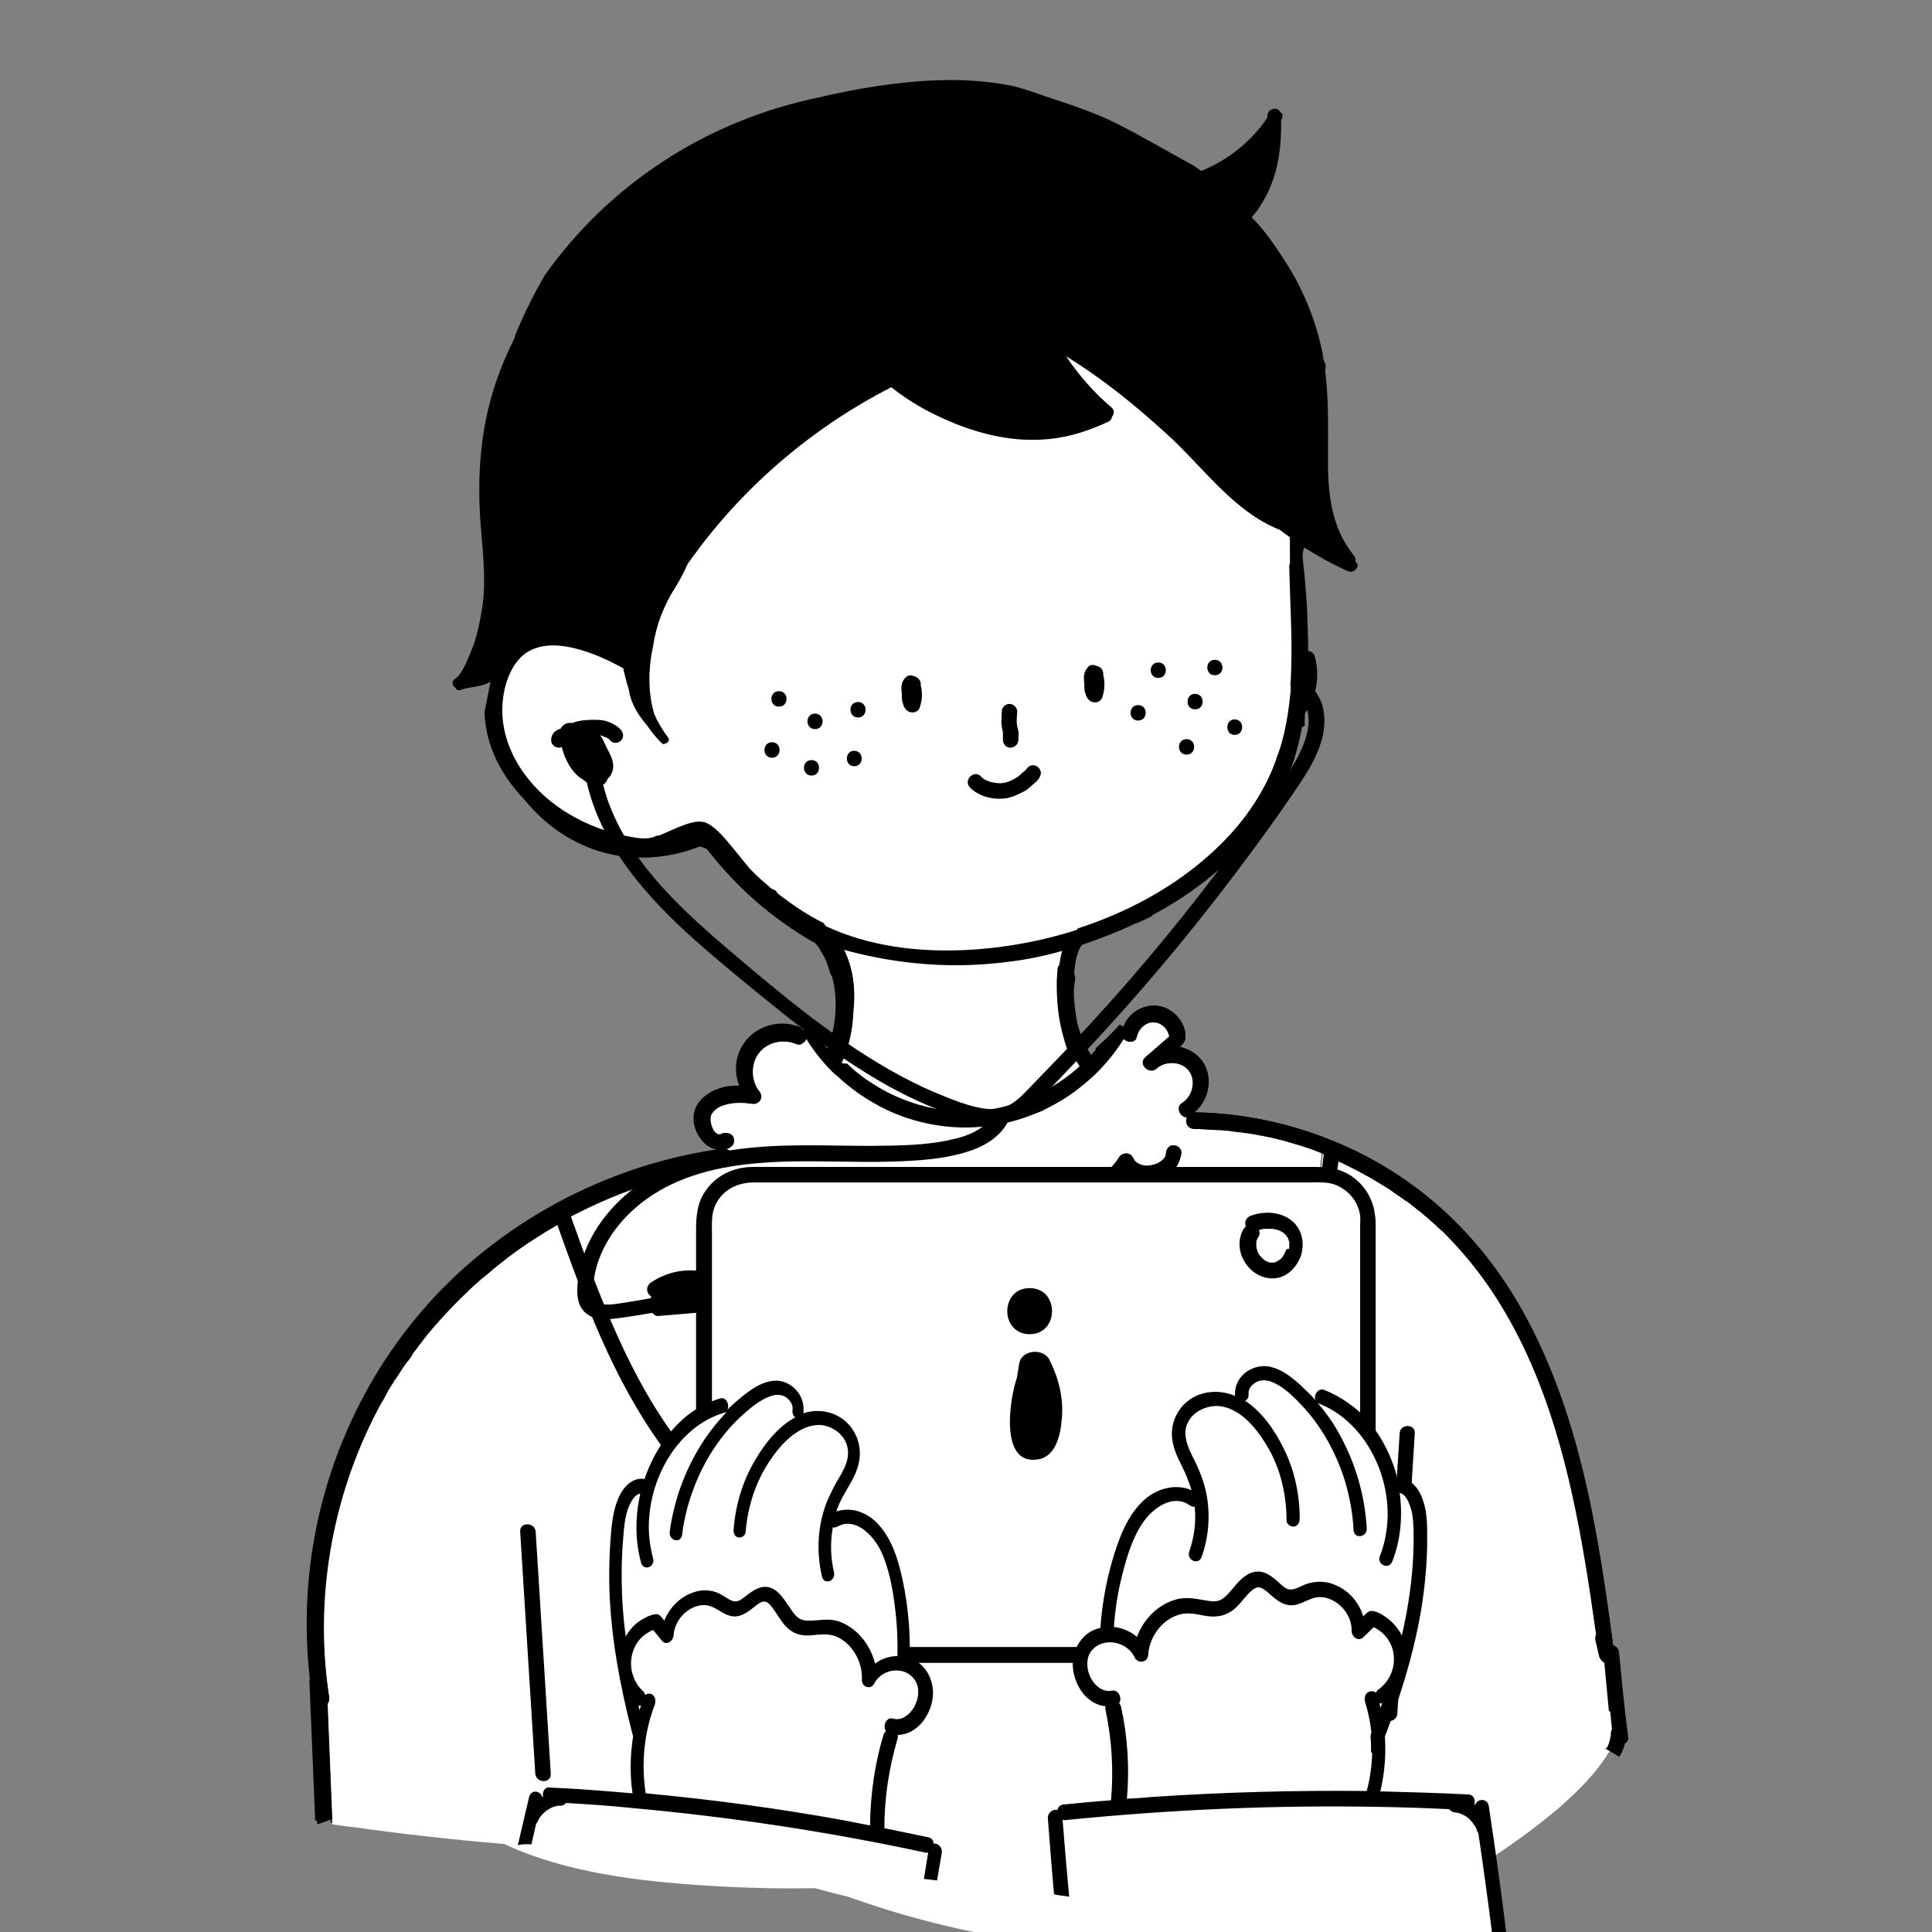 <svg xmlns="http://www.w3.org/2000/svg" xmlns:xlink="http://www.w3.org/1999/xlink" width="1080" zoomAndPan="magnify" viewBox="0 0 810 810" height="1080" preserveAspectRatio="xMidYMid meet" version="1.0"><rect x="0" y="0" width="810" height="810" fill="#808080" stroke="none"/><defs><clipPath id="id1"><path d="M 128 33.156 L 682 33.156 L 682 778 L 128 778 Z M 128 33.156 " clip-rule="nonzero"/></clipPath></defs><g clip-path="url(#id1)"><path fill="#000000" d="M 678.754 692.938 C 678.594 691.477 677.781 690.18 676.32 689.855 C 670.957 649.926 664.949 609.512 649.191 572.02 C 641.395 553.355 631.16 535.5 617.68 520.242 C 604.035 504.5 587.141 491.676 568.461 482.586 C 547.344 472.363 524.117 466.684 500.727 466.355 C 506.898 461.324 508.848 451.426 503.973 444.77 C 501.699 441.688 498.289 439.738 494.715 438.926 C 495.852 437.789 496.828 436.656 496.988 435.195 C 497.312 430.812 494.715 426.43 491.141 423.996 C 483.992 418.801 473.922 422.535 471 430.488 C 470.512 430.164 470.023 429.836 469.375 429.676 C 466.289 433.246 462.879 436.332 459.305 439.578 C 459.305 439.738 459.465 439.902 459.465 440.062 C 458.816 440.875 458.004 441.688 457.355 442.496 C 454.43 437.953 452.156 432.922 450.855 427.727 C 450.207 424.645 449.883 421.559 449.719 418.477 C 449.719 417.664 449.559 416.852 449.559 416.043 C 449.559 414.094 449.719 412.309 450.043 410.359 C 450.207 409.387 450.043 408.574 449.719 407.766 C 449.883 406.629 449.883 405.492 450.043 404.355 C 450.371 402.406 450.695 400.461 451.344 398.676 C 451.668 397.699 451.668 397.699 452.156 396.727 C 452.32 396.402 452.48 396.078 452.805 395.754 C 452.969 395.59 452.969 395.59 453.133 395.43 C 460.93 392.992 468.398 389.91 475.711 386.34 L 475.711 386.5 C 477.984 385.527 480.094 384.391 482.371 383.418 C 482.371 383.254 482.371 383.254 482.371 383.094 C 500.074 373.68 516.32 360.855 528.176 344.625 C 534.188 336.348 538.898 327.258 541.984 317.52 C 543.445 313.137 544.422 308.758 545.234 304.211 C 545.559 304.051 545.883 303.887 546.371 303.562 C 546.207 299.344 546.695 294.797 547.344 290.578 C 547.508 287.82 547.668 285.059 547.668 282.301 C 547.668 281.977 547.668 281.652 547.668 281.328 C 547.668 280.84 547.668 280.191 547.668 279.703 C 547.668 278.082 547.832 276.457 547.832 274.836 C 547.832 274.348 547.832 273.859 547.832 273.375 C 547.832 266.883 547.668 260.551 547.344 254.059 C 547.02 247.242 546.371 240.586 545.559 233.77 C 545.395 231.824 545.559 230.199 546.207 228.902 C 552.055 232.633 558.227 236.043 564.398 238.801 C 567.324 240.102 569.922 236.367 567.324 234.418 C 567.488 233.609 567.324 232.633 566.676 231.824 C 556.93 219.648 555.629 205.043 555.793 190.109 C 555.793 178.262 556.117 166.414 554.652 154.727 C 554.652 153.754 554.816 152.777 554.816 151.805 C 554.652 151.48 554.652 151.316 554.492 150.992 C 554.328 150.508 554.004 149.855 553.84 149.371 C 553.68 148.07 553.355 146.773 553.191 145.477 C 550.43 132.652 545.07 119.992 538.086 108.793 C 534.836 103.598 529.801 95.645 523.629 90.129 C 524.93 88.668 526.066 87.207 527.039 85.746 C 534.512 74.547 536.297 62.535 536.137 49.391 C 536.297 48.902 536.461 48.578 536.625 48.09 C 537.273 46.305 535 45.008 533.539 45.816 C 532.562 45.98 531.59 46.793 531.426 48.09 C 531.426 48.578 531.262 48.902 531.262 49.391 C 524.93 59.129 514.207 67.566 503.648 71.625 C 503.648 71.625 503.488 71.625 503.488 71.625 C 503.16 71.461 502.836 71.137 502.676 70.977 C 500.562 69.352 498.125 68.215 495.852 66.918 C 486.754 61.887 477.82 56.691 468.562 51.984 C 458.98 47.117 448.746 43.871 438.512 40.461 C 433.477 38.676 428.441 36.891 423.242 35.754 C 417.883 34.781 412.523 34.133 407.16 33.809 C 396.441 33.156 385.559 33.809 375 35.105 C 364.441 36.402 353.883 38.352 343.648 40.785 C 343.648 40.785 343.648 40.785 343.484 40.785 C 319.934 45.656 297.191 54.906 277.211 68.215 C 258.207 80.715 241.637 96.781 228.48 115.285 C 223.77 123.402 219.547 131.84 215.973 140.605 C 215.973 140.605 215.973 140.605 215.973 140.77 C 215.812 141.094 215.648 141.578 215.648 141.902 C 213.535 146.125 211.586 150.508 209.801 155.051 C 201.355 176.801 199.73 199.199 201.68 222.086 C 202.652 233.609 203.953 245.457 201.84 256.816 C 201.027 261.523 199.891 267.043 198.105 271.586 C 196.48 275.32 194.043 282.625 190.633 284.734 C 188.848 285.871 189.984 288.953 192.094 288.145 C 195.992 286.684 200.215 287.008 203.953 285.059 C 204.766 284.734 205.414 284.246 206.062 283.762 C 205.09 288.629 204.113 293.5 203.141 298.531 C 203.141 299.344 203.141 300.316 203.305 301.129 C 204.113 311.516 208.5 321.254 214.836 329.371 C 216.461 331.48 218.246 333.426 220.035 335.375 C 227.832 344.789 238.227 352.094 249.922 355.664 C 263.891 360.047 279 359.07 292.48 353.715 C 293.617 354.039 294.594 354.363 295.566 354.852 C 307.586 370.758 322.855 384.066 340.238 393.969 C 340.398 394.129 340.562 394.129 340.723 394.129 C 341.051 394.453 341.375 394.941 341.699 395.266 C 341.699 395.266 341.863 395.43 341.863 395.43 C 342.023 395.59 342.023 395.754 342.188 395.754 C 342.512 396.078 342.672 396.402 343 396.891 C 343.484 397.539 343.973 398.352 344.297 399 C 344.785 399.812 345.109 400.461 345.598 401.273 C 345.762 401.598 345.922 401.922 346.086 402.406 C 346.246 402.57 346.246 402.895 346.41 403.059 C 347.059 404.68 347.547 406.305 348.035 407.926 C 348.195 408.574 348.523 408.898 348.848 409.387 C 351.445 419.449 350.633 430 346.898 439.578 C 344.137 436.332 341.051 433.41 338.125 430.324 C 337.477 430.812 336.988 431.461 336.988 432.109 C 336.5 431.461 335.852 430.812 335.039 430.488 C 327.078 427.242 317.332 430 312.297 436.816 C 308.238 442.172 307.586 448.988 309.863 455.156 C 307.102 455.156 304.34 455.32 301.578 456.293 C 297.027 457.754 292.645 461 291.18 465.707 C 289.07 473.176 294.918 482.262 302.551 481.453 L 302.551 481.613 C 262.43 487.133 224.582 504.824 194.367 531.766 C 162.855 560.008 141.414 598.152 132.805 639.539 C 128.418 660.641 127.445 682.227 129.883 703.652 C 129.883 703.977 129.719 704.301 129.719 704.785 C 130.531 724.266 131.344 743.742 132.156 763.379 C 134.43 762.73 136.543 761.918 138.492 761.109 C 138.492 762.082 138.652 763.055 138.652 764.031 C 141.902 764.516 144.988 765.004 148.238 765.328 C 183.324 770.195 218.57 773.441 253.984 775.555 C 289.07 777.5 324.32 777.988 359.566 777.176 C 394.977 776.203 430.227 773.93 465.477 770.359 C 500.727 766.625 535.812 761.434 570.574 754.941 C 604.684 748.449 638.473 740.656 671.77 731.566 C 673.719 732.703 675.832 733.84 677.781 735.137 C 677.781 734.977 677.945 734.977 677.945 734.812 C 678.918 733.191 679.73 731.406 680.055 729.621 C 681.031 728.973 681.68 727.996 681.516 726.859 C 681.031 716.148 679.895 704.625 678.754 692.938 Z M 678.754 692.938 " fill-opacity="1" fill-rule="nonzero"/></g><path fill="#ffffff" d="M 554.816 187.836 C 554.328 199.199 549.941 210.234 541.172 217.539 C 541.008 220.297 540.848 222.895 540.848 225.656 C 540.359 248.703 543.445 271.914 540.523 294.961 C 539.223 305.996 536.461 316.871 531.59 326.773 C 527.363 335.375 521.84 343.328 515.344 350.309 C 498.289 368.648 475.871 381.469 451.832 389.262 L 443.383 405.816 C 443.223 407.602 443.223 409.387 443.059 411.012 C 442.898 419.289 443.711 427.891 446.145 435.844 C 446.957 438.766 447.934 441.688 449.559 444.285 C 449.559 444.285 449.719 444.121 449.719 444.121 C 451.184 443.148 453.293 443.797 454.105 445.258 C 454.43 445.906 454.918 446.395 455.242 447.043 C 455.406 447.203 455.406 447.203 455.406 447.203 C 455.566 447.367 455.566 447.367 455.73 447.531 C 455.891 447.691 456.055 448.016 456.379 448.18 C 457.355 449.316 458.328 450.289 459.465 451.102 C 459.465 451.102 459.465 451.102 459.629 451.262 C 460.93 450.938 462.227 451.586 463.039 452.723 L 464.016 454.023 C 464.176 454.023 464.176 454.184 464.34 454.184 C 464.664 454.348 464.828 454.508 465.152 454.508 C 465.152 454.508 465.312 454.508 465.312 454.508 C 465.477 454.508 465.637 454.672 465.801 454.672 C 466.938 455.156 467.75 455.809 468.074 456.941 C 468.238 457.594 468.238 458.566 467.914 459.215 C 467.914 459.539 467.75 459.863 467.75 460.027 C 467.426 460.84 466.613 461.648 465.637 461.977 C 465.637 461.977 465.637 461.977 465.637 462.137 C 465.477 462.461 465.312 462.625 465.152 462.949 C 465.152 462.949 465.152 463.109 464.988 463.109 C 464.988 463.273 464.988 463.273 464.828 463.438 C 464.828 463.598 464.664 463.762 464.664 463.922 C 464.34 468.141 462.879 472.523 460.766 476.094 C 459.953 477.395 459.305 478.855 458.652 480.316 C 457.191 483.562 455.73 486.809 454.27 490.055 C 449.395 500.117 444.035 509.855 438.188 519.105 C 434.449 524.949 430.551 530.633 426.816 536.473 C 419.508 547.672 412.684 559.035 406.023 570.723 C 399.203 558.547 392.219 546.211 385.07 534.203 C 378.41 523.004 373.051 510.992 366.066 500.117 C 364.441 497.52 362.652 494.922 361.191 492.164 C 359.891 490.055 359.078 487.621 358.105 485.348 C 356.645 485.184 355.344 484.699 354.043 484.047 C 352.258 483.074 350.473 482.102 348.848 481.129 C 342.672 480.801 338.289 473.824 341.535 467.98 C 342.023 467.168 342.348 466.52 342.836 465.707 C 342.836 465.707 342.836 465.547 343 465.547 C 342.348 465.383 341.699 465.223 341.051 464.734 C 340.398 464.246 340.074 463.273 340.074 462.461 C 340.074 461.812 340.238 461.324 340.562 460.676 C 340.398 459.703 340.562 458.566 341.375 457.754 C 344.137 455.32 346.734 452.723 349.496 450.289 C 349.82 449.965 350.309 449.641 350.797 449.477 C 357.293 432.922 361.68 414.258 353.883 398.188 C 350.957 394.453 348.035 390.723 345.273 386.988 C 338.449 383.582 331.953 379.199 325.941 374.492 C 325.781 374.004 325.293 373.355 324.48 373.031 C 324.156 372.867 323.992 372.707 323.668 372.707 C 322.855 372.055 322.043 371.406 321.395 370.758 C 318.309 368.16 315.383 365.562 312.785 362.316 C 310.188 359.07 307.586 355.824 304.824 352.578 C 302.551 349.984 300.117 347.223 297.027 345.438 C 293.781 343.652 290.531 344.625 287.121 345.762 C 283.383 347.062 279.973 348.848 276.238 350.309 C 275.426 350.309 274.613 350.469 274.125 350.957 C 271.039 351.77 268.602 351.605 265.027 350.957 C 245.863 347.711 227.18 337.16 217.109 320.281 C 212.074 311.84 209.637 302.266 210.938 292.527 C 211.91 285.223 215 277.105 221.496 272.887 C 214.512 252.273 216.785 228.738 223.934 207.477 C 239.527 160.082 276.238 120.156 320.906 96.945 C 357.941 77.629 411.383 63.836 449.395 83.961 C 461.902 85.422 474.41 88.828 486.27 94.188 C 503.973 101.977 519.891 114.312 531.75 129.406 C 544.582 145.637 555.793 166.738 554.816 187.836 Z M 554.816 187.836 " fill-opacity="1" fill-rule="nonzero"/><path fill="#ffffff" d="M 355.508 281.652 C 353.07 278.891 350.145 276.621 346.734 274.996 C 334.227 269.316 318.633 274.836 310.023 284.734 C 301.254 294.797 299.305 308.594 306.125 320.281 C 312.137 330.504 323.508 337.324 335.203 336.348 C 336.176 336.512 337.152 336.672 338.125 336.836 C 358.43 338.621 375.16 319.469 369.801 299.504 C 367.688 291.551 362.328 285.383 355.508 281.652 Z M 533.863 289.281 C 531.75 281.164 526.391 275.16 519.566 271.426 C 517.133 268.668 514.207 266.395 510.797 264.77 C 498.289 259.09 482.695 264.609 474.086 274.508 C 465.312 284.574 463.363 298.367 470.188 310.055 C 476.195 320.281 487.566 327.098 499.262 326.125 C 500.238 326.285 501.211 326.449 502.188 326.609 C 522.492 328.395 539.223 309.242 533.863 289.281 Z M 533.863 289.281 " fill-opacity="1" fill-rule="nonzero"/><path fill="#000000" d="M 341.699 305.672 C 337.477 305.672 337.477 299.18 341.699 299.18 C 345.922 299.18 345.922 305.672 341.699 305.672 Z M 509.336 283.113 C 513.559 283.113 513.559 276.621 509.336 276.621 C 505.109 276.621 505.109 283.113 509.336 283.113 Z M 326.594 289.766 C 322.371 289.766 322.371 296.258 326.594 296.258 C 330.816 296.258 330.816 289.766 326.594 289.766 Z M 501.051 297.395 C 505.273 297.395 505.273 290.902 501.051 290.902 C 496.828 290.902 496.828 297.395 501.051 297.395 Z M 517.617 308.105 C 521.84 308.105 521.84 301.613 517.617 301.613 C 513.559 301.613 513.559 308.105 517.617 308.105 Z M 323.668 311.191 C 319.445 311.191 319.445 317.684 323.668 317.684 C 327.891 317.684 327.891 311.191 323.668 311.191 Z M 260.316 310.543 C 261.617 309.242 261.457 307.297 260.316 305.996 C 258.695 304.051 255.77 302.75 253.332 302.102 C 251.711 301.777 250.086 301.777 248.461 301.777 C 246.836 301.777 245.375 301.938 243.75 302.102 C 240.824 302.59 238.551 303.562 236.113 305.023 C 235.953 305.188 235.789 305.348 235.465 305.348 C 235.305 305.348 235.141 305.512 235.141 305.512 C 234.492 305.672 234.004 305.836 233.516 306.16 C 231.891 306.973 231.078 308.594 231.078 310.219 C 230.918 312.004 232.703 313.465 234.328 313.465 C 235.629 313.465 236.766 312.652 237.254 311.68 C 237.254 311.68 237.414 311.68 237.414 311.68 C 238.551 311.352 239.527 310.703 240.5 310.055 C 241.965 309.082 244.074 308.594 245.535 308.434 C 246.672 308.27 247.812 308.27 248.785 308.27 C 249.762 308.27 250.898 308.105 251.711 308.27 C 252.195 308.434 252.684 308.594 253.008 308.758 C 253.172 308.918 253.496 308.918 253.82 309.082 C 253.82 309.082 253.984 309.082 253.984 309.082 C 254.957 309.566 255.281 309.73 255.77 310.379 C 256.906 311.84 259.18 311.68 260.316 310.543 Z M 340.238 318.656 C 336.016 318.656 336.016 325.148 340.238 325.148 C 344.461 325.148 344.461 318.656 340.238 318.656 Z M 359.73 300.805 C 363.953 300.805 363.953 294.312 359.73 294.312 C 355.508 294.312 355.508 300.805 359.73 300.805 Z M 378.246 286.195 C 378.086 286.844 377.922 287.492 377.922 288.145 C 377.922 288.953 377.922 289.766 378.086 290.578 C 378.086 291.715 378.086 292.852 378.246 293.988 C 378.41 294.473 378.574 294.961 378.734 295.445 C 378.734 295.445 378.734 295.609 378.734 295.609 C 379.383 297.395 380.684 298.691 382.633 298.691 C 384.094 298.691 385.395 297.719 385.719 296.258 C 386.531 293.824 386.695 291.391 386.371 288.953 C 386.207 288.469 386.207 287.98 386.043 287.492 C 386.043 287.332 386.043 287.168 386.043 286.844 C 386.043 285.383 384.906 283.922 383.445 283.598 C 382.473 283.113 381.172 282.949 380.195 283.598 C 379.223 284.41 378.734 285.059 378.246 286.195 Z M 406.676 330.18 C 410.734 334.238 417.07 335.539 422.43 334.562 C 423.891 334.238 425.355 333.75 426.652 333.102 C 427.953 332.453 429.254 331.965 430.391 331.156 C 431.527 330.344 432.5 329.371 433.637 328.395 C 434.938 327.422 435.75 326.449 436.238 324.988 C 436.887 323.363 435.586 321.418 433.965 320.93 C 432.176 320.441 430.551 321.578 429.902 323.203 C 430.227 322.551 430.066 322.879 429.578 323.203 C 429.254 323.527 428.93 323.688 428.602 324.012 C 427.953 324.664 427.305 325.312 426.492 325.797 C 424.867 326.934 422.754 327.91 420.805 328.234 C 418.855 328.559 417.23 328.234 415.609 327.91 C 413.82 327.422 412.359 326.773 411.223 325.473 C 408.297 322.551 403.75 327.098 406.676 330.18 Z M 497.477 316.387 C 501.699 316.387 501.699 309.891 497.477 309.891 C 493.254 309.891 493.254 316.387 497.477 316.387 Z M 565.051 239.449 C 558.879 236.691 552.703 233.285 546.855 229.551 C 546.207 230.848 546.043 232.473 546.207 234.418 C 547.02 241.238 547.508 247.891 547.992 254.707 C 548.156 261.199 548.48 267.531 548.48 274.023 C 548.48 274.508 548.48 274.996 548.48 275.484 C 548.48 277.105 548.48 278.73 548.32 280.352 C 548.32 280.84 548.32 281.488 548.32 281.977 C 548.32 282.301 548.32 282.625 548.32 282.949 C 548.156 285.707 548.156 288.469 547.992 291.227 C 547.344 295.445 546.855 299.828 547.02 304.211 C 546.695 304.375 546.371 304.699 545.883 304.859 C 545.07 309.406 543.934 313.789 542.633 318.172 C 539.547 327.91 534.836 336.996 528.828 345.277 C 516.969 361.508 500.727 374.328 483.02 383.742 C 483.02 383.906 483.02 383.906 483.02 384.066 C 480.746 385.203 478.633 386.176 476.359 387.152 L 476.359 386.988 C 469.051 390.559 461.414 393.48 453.781 396.078 C 453.617 396.238 453.617 396.238 453.457 396.402 C 453.293 396.727 452.969 397.051 452.805 397.375 C 452.32 398.352 452.32 398.352 451.992 399.324 C 451.344 401.109 450.855 403.059 450.695 405.004 C 450.531 406.141 450.371 407.277 450.371 408.414 C 450.855 409.227 450.855 410.035 450.695 411.012 C 450.371 412.797 450.207 414.742 450.207 416.691 C 450.207 417.504 450.207 418.312 450.371 419.125 C 450.531 422.211 451.02 425.293 451.508 428.379 C 453.457 436.168 457.191 443.309 462.715 449.316 C 463.039 449.477 463.363 449.641 463.688 449.801 C 464.016 449.965 464.34 450.289 464.5 450.777 C 464.664 450.938 464.664 451.102 464.828 451.102 C 463.039 452.562 461.254 453.859 459.465 455.32 C 452.32 448.34 447.445 439.414 445.332 429.676 L 445.172 429.676 C 445.008 428.539 444.848 427.402 444.684 426.43 C 444.684 426.105 444.523 425.781 444.523 425.617 C 444.523 425.293 444.523 425.133 444.359 424.805 C 444.195 423.672 444.035 422.695 444.035 421.559 C 443.711 418.312 443.547 414.906 443.711 411.66 C 443.871 407.602 444.035 402.895 445.332 398.676 C 438.512 400.621 431.039 402.246 422.918 403.219 C 394.816 406.953 370.773 402.895 353.719 398.188 C 357.941 406.465 358.754 415.23 357.781 424.32 C 357.457 433.57 355.02 442.66 350.309 450.613 C 350.309 450.777 350.309 450.777 350.469 450.938 C 348.359 450.125 346.246 449.316 344.137 448.34 C 350.957 437.141 353.07 423.344 349.82 410.523 C 349.496 410.199 349.172 409.711 349.008 409.062 C 348.52 407.438 348.035 405.816 347.383 404.191 C 347.223 404.031 347.223 403.707 347.059 403.543 C 346.898 403.219 346.734 402.895 346.57 402.406 C 346.246 401.598 345.762 400.785 345.273 400.137 C 344.785 399.488 344.461 398.676 343.973 398.027 C 343.648 397.699 343.484 397.375 343.16 396.891 C 343 396.727 343 396.566 342.836 396.566 C 342.836 396.566 342.836 396.566 342.672 396.402 C 342.348 396.078 342.023 395.59 341.699 395.266 C 341.535 395.266 341.375 395.105 341.211 395.105 C 323.832 385.203 308.562 371.895 296.543 355.988 C 295.566 355.5 294.43 355.176 293.457 354.852 C 279.973 360.207 264.867 361.184 250.898 356.801 C 239.203 353.066 228.805 345.926 221.008 336.512 C 219.223 334.562 217.434 332.617 215.809 330.504 C 209.477 322.227 205.09 312.652 204.277 302.266 C 204.277 301.453 204.113 300.48 204.113 299.668 C 205.09 294.637 206.062 289.766 207.039 284.898 C 206.391 285.383 205.738 285.871 204.926 286.195 C 201.191 288.145 196.969 287.82 193.07 289.281 C 190.957 290.09 189.82 286.844 191.605 285.871 C 195.02 283.762 197.453 276.293 199.078 272.723 C 201.027 268.34 202.004 262.824 202.816 257.953 C 204.926 246.43 203.629 234.582 202.652 223.219 C 200.703 200.172 202.328 177.938 210.773 156.188 C 212.562 151.641 214.512 147.262 216.621 143.039 C 216.785 142.715 216.949 142.23 216.949 141.902 C 216.949 141.902 216.949 141.902 216.949 141.742 C 220.684 132.977 224.746 124.699 229.457 116.422 C 242.613 97.918 259.18 81.852 278.188 69.352 C 298.328 56.043 320.906 46.793 344.461 41.922 C 344.461 41.922 344.461 41.922 344.621 41.922 C 354.855 39.324 365.414 37.539 375.973 36.242 C 386.531 34.941 397.414 34.293 408.137 34.941 C 413.496 35.27 419.02 35.918 424.219 36.891 C 429.414 37.863 434.449 39.812 439.484 41.598 C 449.559 45.008 459.953 48.254 469.535 53.121 C 478.797 57.828 487.73 63.023 496.828 68.055 C 499.102 69.352 501.535 70.488 503.648 72.113 C 503.973 72.273 504.297 72.598 504.461 72.762 C 504.461 72.762 504.625 72.762 504.625 72.762 C 515.02 68.703 525.902 60.102 532.238 50.523 C 532.238 50.199 532.398 49.715 532.398 49.227 C 532.562 47.93 533.535 47.117 534.512 46.953 C 535.973 46.141 538.41 47.441 537.598 49.227 C 537.434 49.715 537.273 50.039 537.109 50.523 C 537.273 63.508 535.484 75.684 528.016 86.883 C 527.039 88.504 525.738 89.965 524.602 91.266 C 530.613 96.781 535.648 104.734 539.059 109.93 C 546.207 121.129 551.406 133.625 554.168 146.609 C 554.492 147.91 554.652 149.207 554.816 150.508 C 554.98 150.992 555.305 151.641 555.465 152.129 C 555.629 152.453 555.629 152.617 555.789 152.941 C 555.789 153.914 555.629 154.891 555.629 155.863 C 557.09 167.547 556.766 179.398 556.766 191.246 C 556.602 206.18 557.902 220.949 567.648 232.957 C 568.297 233.77 568.461 234.742 568.297 235.555 C 570.574 236.855 567.973 240.75 565.051 239.449 Z M 541.172 234.258 C 541.172 231.336 541.008 228.25 540.848 225.332 C 539.387 224.195 537.922 223.219 536.461 222.086 C 517.293 214.617 503.973 195.305 489.031 181.832 C 475.871 169.82 462.066 158.621 446.957 149.371 C 452.32 157.324 458.652 164.629 465.965 170.793 C 467.426 172.094 467.102 173.715 466.125 174.852 C 466.125 175.5 465.801 176.152 464.988 176.637 C 452.969 182.32 441.922 185.078 428.277 184.266 C 415.77 183.453 403.262 179.398 392.055 173.879 C 385.719 170.793 379.383 166.898 373.699 162.355 C 339.914 179.559 310.023 205.367 288.258 236.531 C 286.797 239.777 285.172 243.023 283.223 246.105 C 278.348 253.734 275.102 262.012 273.801 270.938 C 271.688 280.676 271.688 290.578 274.289 299.344 C 275.75 302.75 277.699 305.996 280.137 309.242 C 281.109 310.543 279.648 311.84 278.348 311.84 C 278.348 312.004 278.512 312.164 278.512 312.328 C 278.348 312.164 278.188 312.004 278.023 311.84 C 277.699 311.84 277.535 311.68 277.211 311.352 C 274.938 309.082 272.988 306.645 271.203 304.051 C 267.629 299.828 264.703 295.285 263.73 289.766 C 263.73 289.605 263.73 289.605 263.73 289.441 C 262.754 286.359 261.941 283.273 261.293 280.191 C 255.121 276.781 248.785 273.859 241.965 272.074 C 235.465 270.289 227.992 269.641 221.984 272.887 C 216.785 275.645 213.699 281 211.91 286.52 C 211.75 286.684 211.75 287.008 211.75 287.168 C 211.102 289.117 210.773 291.066 210.449 293.012 C 209.152 302.75 211.586 312.328 216.621 320.766 C 218.246 323.363 220.035 325.797 221.984 328.234 C 222.469 328.559 222.957 328.883 223.445 329.531 C 223.934 330.18 224.418 330.832 224.906 331.48 C 235.465 342.191 249.922 349.172 264.703 351.605 C 268.277 352.254 270.715 352.418 273.801 351.605 C 274.449 351.117 275.262 350.957 275.914 350.957 C 279.484 349.496 283.059 347.871 286.633 346.41 C 289.883 345.277 293.293 344.301 296.543 346.086 C 299.629 347.711 302.066 350.633 304.34 353.23 C 307.102 356.312 309.699 359.723 312.297 362.969 C 314.898 366.051 317.82 368.809 320.906 371.406 C 321.719 372.055 322.531 372.707 323.18 373.355 C 323.508 373.516 323.668 373.516 323.992 373.68 C 324.645 374.004 325.129 374.492 325.457 375.141 C 332.926 380.984 340.723 386.176 349.496 389.746 C 368.34 397.699 389.293 399.484 409.434 398.027 C 448.094 395.105 488.379 379.684 515.184 350.793 C 521.68 343.816 527.363 335.863 531.426 327.258 C 533.051 323.852 534.512 320.281 535.648 316.547 C 535.812 316.223 535.973 315.898 536.137 315.41 C 539.387 306.809 541.008 297.719 541.172 288.469 C 541.172 287.98 541.172 287.656 541.008 287.332 C 542.145 270.613 540.848 253.895 540.523 237.016 C 541.172 236.043 541.172 235.23 541.172 234.258 Z M 358.105 321.254 C 362.328 321.254 362.328 314.762 358.105 314.762 C 354.043 314.762 354.043 321.254 358.105 321.254 Z M 477.172 302.102 C 481.395 302.102 481.395 295.609 477.172 295.609 C 472.949 295.609 472.949 302.102 477.172 302.102 Z M 485.617 284.246 C 489.84 284.246 489.84 277.754 485.617 277.754 C 481.395 277.754 481.395 284.246 485.617 284.246 Z M 426.98 310.055 C 426.98 308.918 427.141 307.945 426.98 306.809 C 426.816 305.672 426.492 304.699 426.328 303.727 C 426.168 301.938 426.328 300.152 426.492 298.367 C 426.492 296.746 425.031 295.121 423.242 295.121 C 421.457 295.121 419.992 296.582 419.992 298.367 C 419.992 299.828 419.832 301.289 419.832 302.75 C 419.832 303.727 419.992 304.535 420.156 305.512 C 420.32 306.16 420.48 306.645 420.48 307.297 C 420.48 308.27 420.48 309.242 420.48 310.219 C 420.48 312.004 421.941 313.625 423.73 313.465 C 425.516 313.301 426.98 312.004 426.98 310.055 Z M 454.754 281.977 C 454.594 282.625 454.43 283.273 454.43 283.922 C 454.43 284.734 454.43 285.547 454.594 286.359 C 454.594 287.492 454.594 288.629 454.754 289.766 C 454.918 290.254 455.082 290.738 455.242 291.227 C 455.242 291.227 455.242 291.391 455.242 291.391 C 455.891 293.176 457.191 294.473 459.141 294.473 C 460.602 294.473 461.902 293.5 462.227 292.039 C 463.039 289.605 463.203 287.168 462.879 284.574 C 462.715 284.086 462.715 283.598 462.551 283.113 C 462.551 282.949 462.551 282.625 462.551 282.461 C 462.551 281 461.414 279.379 459.789 279.215 C 458.816 278.73 457.516 278.566 456.543 279.215 C 455.73 280.191 455.082 280.84 454.754 281.977 Z M 454.754 281.977 " fill-opacity="1" fill-rule="nonzero"/><path fill="#ffffff" d="M 239.203 509.855 C 240.176 509.367 241.152 508.883 242.125 508.395 C 241.152 508.719 240.176 509.367 239.203 509.855 Z M 674.531 717.285 C 673.883 710.469 673.234 703.488 672.582 696.672 C 672.098 696.508 671.609 696.184 671.285 695.859 C 670.957 695.535 670.633 695.047 670.473 694.562 C 669.984 692.289 669.336 689.855 668.848 687.582 C 668.684 686.609 668.848 685.961 669.172 685.309 C 666.41 665.832 663.488 646.355 659.262 627.203 C 650.816 588.574 636.684 549.945 609.234 520.73 C 608.422 519.758 607.445 518.945 606.633 517.973 C 605.82 516.996 604.848 516.188 604.035 515.375 C 603.711 515.211 603.547 514.887 603.223 514.727 C 602.574 514.074 601.762 513.426 601.109 512.777 C 600.137 511.965 599.16 510.992 598.188 510.18 C 596.398 508.559 594.613 507.098 592.664 505.637 C 591.691 504.824 590.715 504.176 589.742 503.363 C 588.93 502.715 588.117 502.066 587.141 501.578 C 586.004 500.766 584.867 499.953 583.566 499.145 C 582.594 498.492 581.457 497.684 580.48 497.035 C 579.508 496.383 578.371 495.734 577.234 495.086 C 576.098 494.438 575.121 493.789 573.984 493.137 C 570.734 491.352 567.488 489.566 564.074 487.945 C 562.938 487.457 561.801 486.809 560.664 486.32 C 557.09 484.699 553.355 483.238 549.617 481.938 C 551.242 482.586 552.867 483.074 554.492 483.723 C 550.594 517.484 542.797 551.242 526.391 581.27 C 512.422 607.078 491.629 629.965 465.312 643.598 C 450.531 651.387 434.125 655.445 417.559 657.395 C 400.828 659.34 383.77 659.504 367.039 656.742 C 350.957 654.148 335.363 648.629 321.559 640.027 C 308.723 631.91 297.68 621.359 288.094 609.676 C 266.652 583.383 253.984 551.406 242.449 519.918 C 241.312 516.672 240.016 513.266 238.875 510.02 C 229.457 515.051 220.52 520.566 212.238 527.059 C 211.914 527.223 211.75 527.387 211.426 527.711 C 209.965 528.844 208.664 529.82 207.363 530.957 C 206.875 531.281 206.391 531.766 205.902 532.09 C 204.766 533.066 203.465 534.039 202.328 535.176 C 201.68 535.824 201.027 536.312 200.215 536.961 C 199.242 537.773 198.266 538.746 197.293 539.559 C 195.668 541.02 194.043 542.641 192.418 544.266 C 191.609 545.078 190.797 545.887 189.984 546.699 C 185.922 550.758 182.188 554.977 178.613 559.359 C 177.961 560.332 177.152 561.145 176.5 562.117 C 175.852 562.93 175.039 563.902 174.391 564.879 C 173.738 565.852 173.09 566.664 172.441 567.477 C 172.441 567.477 172.441 567.637 172.441 567.637 C 171.789 568.449 171.305 569.262 170.652 570.234 C 170.652 570.395 170.492 570.559 170.328 570.559 C 169.84 571.207 169.355 571.855 168.867 572.508 C 168.379 573.156 167.891 573.969 167.406 574.777 C 166.754 575.754 166.266 576.562 165.617 577.539 C 165.293 578.188 164.805 578.836 164.316 579.484 C 163.832 580.297 163.344 580.945 162.855 581.758 C 162.367 582.57 161.883 583.543 161.395 584.355 C 160.746 585.492 160.094 586.465 159.609 587.602 C 158.957 588.738 158.469 589.711 157.82 590.848 C 138.977 627.043 131.504 669.891 137.84 710.793 C 138.004 711.93 137.84 712.902 137.191 713.715 C 137.84 729.781 138.492 745.852 139.141 761.918 C 139.141 762.895 139.305 763.867 139.305 764.84 C 142.551 765.328 145.637 765.816 148.887 766.141 C 169.68 769.062 190.469 771.332 211.426 773.117 C 237.09 785.129 267.789 788.699 295.078 790.484 C 310.512 791.461 326.105 791.945 341.699 791.621 C 342.023 791.785 342.512 791.785 342.836 791.945 C 347.059 793.082 351.281 794.219 355.508 795.191 C 436.398 824.406 526.227 823.922 611.508 817.266 C 613.781 817.59 616.055 817.266 618.328 816.781 C 623.363 816.293 627.75 813.695 630.188 809.477 C 629.863 804.281 629.375 799.086 628.727 793.895 C 628.562 793.73 628.562 793.57 628.398 793.57 C 627.59 788.699 626.449 783.832 625.152 779.125 C 635.059 772.469 644.805 765.488 653.902 757.699 C 663.324 749.422 675.02 737.734 678.754 725.398 C 679.895 721.828 677.617 718.582 674.531 717.285 Z M 674.531 717.285 " fill-opacity="1" fill-rule="nonzero"/><path fill="#ffffff" d="M 544.906 480.152 C 543.77 479.828 542.797 479.504 541.66 479.18 C 539.387 478.531 537.273 477.883 535 477.395 C 533.863 477.07 532.727 476.906 531.59 476.582 C 530.613 476.422 529.477 476.094 528.34 475.934 C 528.176 475.934 528.176 475.934 528.016 475.934 C 526.879 475.77 525.902 475.609 524.93 475.285 C 524.766 475.285 524.766 475.285 524.602 475.285 C 523.953 475.121 523.141 474.961 522.492 474.961 C 521.68 474.797 520.867 474.633 520.055 474.633 C 519.082 474.473 518.105 474.309 517.133 474.309 C 516.48 474.148 515.668 474.148 515.02 473.984 C 514.371 473.984 513.719 473.824 513.07 473.824 C 512.422 473.66 511.77 473.66 511.121 473.66 C 510.957 473.66 510.797 473.66 510.473 473.66 C 509.496 473.66 508.523 473.5 507.387 473.5 C 506.41 473.5 505.273 473.336 504.297 473.336 C 503 473.336 501.699 473.336 500.398 473.176 C 497.637 473.176 496.664 470.254 497.637 468.305 C 494.715 468.629 492.602 464.086 495.688 462.301 C 499.914 459.703 501.539 453.047 498.449 448.988 C 495.363 444.77 488.379 444.445 484.645 447.855 C 481.559 450.613 477.008 446.07 480.094 443.309 C 483.508 440.387 486.754 437.465 490.168 434.543 C 489.68 431.625 487.242 428.863 483.992 428.539 C 480.422 428.215 477.172 431.137 476.359 434.383 C 476.195 435.031 476.035 435.52 475.711 435.844 C 474.734 436.98 473.109 436.98 471.812 436.168 C 471.648 436.004 471.324 435.844 471.16 435.68 C 471 435.52 471 435.52 470.836 435.355 C 467.426 440.875 463.363 445.906 458.652 450.449 C 457.68 451.426 456.543 452.398 455.406 453.371 C 452.645 455.645 449.719 457.918 446.797 459.863 C 444.359 461.488 441.922 462.785 439.484 464.086 C 437.863 464.895 436.074 465.707 434.289 466.52 C 432.5 467.168 430.715 467.98 429.09 468.469 C 415.609 473.012 401.152 473.984 387.18 470.578 C 381.496 469.277 375.973 467.332 370.613 464.734 C 369.477 464.086 368.34 463.598 367.203 462.949 C 355.18 456.457 344.949 446.879 337.801 435.195 C 337.801 435.195 337.801 435.195 337.801 435.031 C 337.801 435.195 337.801 435.355 337.801 435.355 C 337.637 435.68 337.477 436.004 337.312 436.328 C 337.152 436.492 337.152 436.656 336.988 436.656 C 336.176 437.465 335.203 437.953 334.227 437.789 C 334.066 437.789 333.902 437.789 333.738 437.629 C 328.379 435.355 321.883 436.656 317.984 441.199 C 314.41 445.742 314.41 452.887 317.984 457.27 C 320.094 459.863 318.145 463.273 314.898 462.625 C 311.973 462.137 308.074 461.973 304.664 462.785 C 304.176 462.949 303.527 463.109 303.039 463.273 C 302.066 463.598 301.09 464.246 300.117 464.734 C 299.953 464.895 299.789 465.059 299.465 465.219 C 299.141 465.547 298.816 466.031 298.492 466.355 C 298.328 466.52 298.168 466.844 298.004 467.008 C 297.027 468.953 297.84 472.848 299.629 474.633 C 300.441 475.445 301.414 475.934 302.551 475.285 C 303.039 474.961 303.688 474.961 304.34 474.961 C 305.152 474.961 305.965 475.285 306.613 475.77 C 306.773 475.934 306.938 476.258 307.102 476.418 C 307.75 477.555 307.586 479.34 306.613 480.316 C 306.449 480.477 306.125 480.641 305.965 480.801 C 305.477 480.965 304.988 481.289 304.5 481.453 C 304.176 481.453 304.016 481.613 303.688 481.613 C 303.363 481.613 303.203 481.777 302.875 481.777 L 302.875 481.938 C 303.203 481.938 303.527 481.777 303.688 481.777 C 303.852 481.777 304.016 481.777 304.016 481.777 C 304.34 481.777 304.664 481.777 304.988 481.938 C 305.152 481.938 305.312 482.102 305.477 482.102 C 306.449 482.586 307.262 483.887 307.262 485.023 C 307.262 486.484 306.449 487.457 305.312 487.945 C 304.988 488.105 304.5 488.27 304.016 488.27 C 299.953 488.754 295.891 489.406 291.832 490.215 C 290.531 490.539 289.23 490.703 287.77 491.027 C 285.008 491.676 282.41 492.324 279.812 492.977 C 266.652 496.547 253.66 501.414 241.637 507.582 C 240.664 508.07 239.688 508.559 238.715 509.043 C 239.852 512.453 241.152 515.699 242.289 519.105 C 253.66 550.594 266.492 582.57 287.934 608.863 C 297.516 620.551 308.562 631.098 321.395 639.215 C 335.203 647.98 350.633 653.336 366.875 655.934 C 383.445 658.691 400.664 658.527 417.395 656.582 C 433.965 654.633 450.371 650.574 465.152 642.785 C 491.465 629.152 512.094 606.266 526.227 580.461 C 542.633 550.434 550.43 516.512 554.328 482.914 C 551.566 482.262 548.156 481.129 544.906 480.152 Z M 364.926 505.797 C 364.117 505.148 363.305 504.5 362.492 503.688 C 362.168 503.527 362.004 503.199 361.84 502.875 C 361.68 503.199 361.355 503.363 361.027 503.688 C 360.055 504.66 358.918 505.637 357.617 506.285 C 351.77 509.855 344.137 510.344 337.801 507.746 C 335.527 506.773 333.578 505.473 331.789 503.852 C 330.004 502.227 328.543 500.117 327.566 497.684 C 326.918 496.059 328.219 494.113 329.84 493.625 C 331.141 493.301 332.117 493.789 332.926 494.598 C 333.254 494.922 333.578 495.41 333.738 495.898 C 337.637 505.312 354.855 505.312 358.754 495.898 C 360.055 492.977 363.953 492.652 365.09 495.898 C 368.176 504.66 382.797 505.312 387.18 497.52 C 389.293 493.949 394.816 497.195 392.703 500.766 C 387.508 510.02 375.16 511.48 366.715 506.773 C 366.066 506.609 365.414 506.285 364.926 505.797 Z M 431.527 562.117 C 431.363 562.77 431.039 563.094 430.715 563.578 C 430.551 563.742 430.551 563.742 430.391 563.902 C 430.066 564.066 429.902 564.23 429.578 564.23 C 428.441 564.555 427.305 564.391 426.168 563.578 C 424.219 561.957 422.27 560.332 420.48 558.547 C 418.695 556.762 417.07 554.816 415.445 552.867 C 418.371 561.309 421.457 569.586 424.379 578.023 C 425.355 580.945 422.105 582.73 419.832 581.594 C 419.508 581.434 419.18 581.27 419.02 581.109 C 418.695 580.785 418.371 580.297 418.043 579.809 C 413.66 567.637 409.434 555.625 405.051 543.453 C 401.965 567.961 398.875 592.469 395.789 616.98 C 395.629 618.766 394.492 620.227 392.543 620.227 C 392.055 620.227 391.406 620.062 390.918 619.738 C 390.754 619.574 390.594 619.574 390.43 619.414 C 389.781 618.766 389.293 617.953 389.293 616.98 C 392.543 591.336 395.789 565.527 398.875 539.883 C 394.977 546.539 389.781 552.543 383.609 557.25 C 379.871 560.172 375.973 562.605 371.586 564.391 C 371.262 564.555 371.102 564.555 370.773 564.715 C 369.801 564.879 368.824 564.715 368.176 564.23 C 368.016 564.066 367.852 563.902 367.688 563.902 C 366.875 563.254 366.551 562.117 366.715 560.82 C 370.289 538.746 382.309 518.133 399.852 504.176 C 400.828 503.363 401.965 503.039 403.102 503.363 C 403.75 501.902 405.375 500.766 407.16 501.578 C 407.324 501.578 407.484 501.742 407.484 501.742 C 411.059 503.852 414.145 506.285 417.07 509.207 C 431.203 522.352 437.211 543.453 431.527 562.117 Z M 489.84 492.652 C 489.191 492.977 488.703 493.461 488.055 493.789 C 486.754 494.438 485.293 494.922 483.832 495.086 C 480.906 495.574 477.82 495.246 475.059 494.113 C 473.922 493.625 472.949 492.977 471.973 492.328 C 471.16 493.301 470.348 494.113 469.375 494.922 C 468.074 496.223 466.613 497.359 465.152 498.332 C 464.176 498.98 463.039 499.629 462.066 500.117 C 460.441 500.93 458.816 501.738 457.031 502.227 C 455.242 502.875 453.457 503.199 451.668 503.527 C 450.531 503.688 449.23 503.852 448.094 503.852 C 443.711 504.012 439.324 503.527 435.102 501.902 C 434.938 501.902 434.777 501.738 434.613 501.738 C 434.289 501.578 433.965 501.414 433.801 501.09 C 432.988 500.281 432.5 499.145 432.828 498.008 C 433.312 496.383 435.102 495.086 436.887 495.734 C 448.422 500.281 462.551 495.898 469.211 485.184 C 470.348 483.238 473.762 482.914 474.898 485.184 C 475.383 486.16 475.871 486.969 476.684 487.457 C 477.008 487.621 477.172 487.781 477.496 487.945 C 477.82 488.105 477.984 488.27 478.309 488.27 C 479.445 488.754 480.906 488.918 482.371 488.594 C 484.32 488.27 486.27 487.457 487.566 486.16 C 488.379 485.348 488.867 484.535 488.867 483.398 C 489.031 481.613 490.168 480.152 492.117 480.152 C 493.738 480.152 495.527 481.613 495.363 483.398 C 494.715 487.457 492.766 490.539 489.84 492.652 Z M 405.535 507.582 C 405.535 507.746 405.375 507.906 405.211 508.07 C 405.051 508.234 405.051 508.395 404.887 508.395 C 403.914 509.207 403.102 509.855 402.289 510.668 C 388.805 522.352 379.223 537.934 375 555.301 C 389.617 546.375 399.852 530.469 401.312 513.266 C 401.477 512.289 401.801 511.48 402.449 510.992 C 404.238 509.531 407.484 510.18 407.812 513.102 C 408.461 513.75 408.949 514.562 408.785 515.375 C 408.625 516.836 408.461 518.133 408.297 519.434 C 410.086 533.066 416.746 545.887 426.652 555.301 C 429.738 537.125 421.293 517.484 405.535 507.582 Z M 488.055 493.789 C 488.703 493.461 489.355 493.137 489.84 492.652 C 489.355 492.977 488.703 493.461 488.055 493.789 Z M 483.832 495.086 C 480.906 495.574 477.82 495.246 475.059 494.113 C 477.82 495.246 480.906 495.574 483.832 495.086 Z M 462.066 500.117 C 460.441 500.93 458.816 501.738 457.031 502.227 C 458.816 501.738 460.441 501.09 462.066 500.117 Z M 448.094 504.012 C 449.23 504.012 450.531 503.852 451.668 503.688 C 450.531 503.852 449.395 504.012 448.094 504.012 Z M 455.891 453.211 C 453.133 455.484 450.207 457.754 447.281 459.703 C 444.848 461.324 442.41 462.625 439.973 463.922 C 442.574 462.625 445.008 461.164 447.281 459.703 C 450.207 457.754 453.133 455.484 455.891 453.211 Z M 429.414 468.305 C 431.203 467.656 432.988 467.008 434.613 466.355 C 432.988 467.008 431.203 467.656 429.414 468.305 Z M 429.578 564.23 C 428.441 564.555 427.305 564.391 426.168 563.578 C 424.219 561.957 422.27 560.332 420.48 558.547 C 422.27 560.332 424.219 562.117 426.168 563.578 C 427.141 564.391 428.441 564.555 429.578 564.23 Z M 426.492 555.301 C 429.578 537.125 421.293 517.484 405.535 507.582 C 405.535 507.746 405.375 507.906 405.211 508.07 C 405.051 508.234 405.051 508.395 404.887 508.395 C 403.914 509.207 403.102 509.855 402.289 510.668 C 388.805 522.352 379.223 537.934 375 555.301 C 389.617 546.375 399.852 530.469 401.312 513.266 C 401.477 512.289 401.801 511.48 402.449 510.992 C 404.238 509.531 407.484 510.18 407.812 513.102 C 408.461 513.75 408.949 514.562 408.785 515.375 C 408.625 516.836 408.461 518.133 408.297 519.434 C 409.922 533.066 416.422 545.887 426.492 555.301 Z M 419.02 580.945 C 419.344 581.109 419.508 581.434 419.832 581.434 C 419.508 581.434 419.344 581.27 419.02 580.945 Z M 429.414 468.305 C 415.934 472.848 401.477 473.66 387.508 470.414 C 381.82 469.117 376.297 467.168 370.938 464.57 C 376.137 467.168 381.82 469.117 387.508 470.414 C 401.477 473.824 416.094 472.848 429.414 468.305 Z M 371.102 564.391 C 371.426 564.391 371.586 564.23 371.914 564.066 C 376.297 562.117 380.195 559.684 383.934 556.926 C 380.195 559.848 376.297 562.117 371.914 564.066 C 371.586 564.23 371.262 564.391 371.102 564.391 Z M 362.492 503.852 C 363.305 504.66 364.117 505.312 364.926 505.961 C 364.117 505.312 363.305 504.5 362.492 503.852 Z M 357.617 506.445 C 358.918 505.637 360.055 504.824 361.027 503.852 C 360.055 504.824 358.918 505.637 357.617 506.445 Z M 331.789 504.012 C 333.578 505.637 335.527 506.934 337.801 507.906 C 335.527 506.934 333.578 505.637 331.789 504.012 Z M 405.535 507.582 C 405.535 507.746 405.375 507.906 405.211 508.07 C 405.051 508.234 405.051 508.395 404.887 508.395 C 403.914 509.207 403.102 509.855 402.289 510.668 L 402.449 510.828 C 404.238 509.367 407.484 510.02 407.812 512.938 C 408.461 513.59 408.949 514.398 408.785 515.211 C 408.625 516.672 408.461 517.973 408.297 519.27 C 410.086 532.902 416.746 545.727 426.652 555.141 C 429.738 537.125 421.293 517.484 405.535 507.582 Z M 402.125 510.668 C 388.645 522.352 379.059 537.934 374.836 555.301 C 389.457 546.375 399.688 530.469 401.152 513.266 C 401.312 512.289 401.637 511.48 402.289 510.992 Z M 402.125 510.668 " fill-opacity="1" fill-rule="nonzero"/><path fill="#000000" d="M 678.754 692.938 C 678.594 691.477 677.781 690.18 676.32 689.855 C 670.957 649.926 664.949 609.512 649.191 572.02 C 641.395 553.355 631.16 535.5 617.68 520.242 C 604.035 504.5 587.141 491.676 568.461 482.586 C 547.344 472.363 524.117 466.684 500.727 466.355 C 506.898 461.324 508.848 451.426 503.973 444.77 C 501.699 441.688 498.289 439.738 494.715 438.926 C 495.852 437.789 496.828 436.656 496.988 435.195 C 497.312 430.812 494.715 426.43 491.141 423.996 C 483.992 418.801 473.922 422.535 471 430.488 C 470.512 430.164 470.023 429.836 469.375 429.676 C 466.289 433.246 462.879 436.332 459.305 439.578 C 459.305 439.738 459.465 439.902 459.465 440.062 C 449.395 451.91 435.586 460.352 420.48 464.086 C 401.801 468.629 381.984 464.734 365.902 454.348 C 362.004 451.91 358.43 449.152 355.18 445.906 C 353.23 446.07 351.281 445.418 349.82 443.473 C 346.574 438.926 342.512 435.031 338.613 430.973 C 337.965 431.461 337.477 432.109 337.477 432.758 C 336.988 432.109 336.34 431.461 335.527 431.137 C 327.566 427.891 317.82 430.648 312.785 437.465 C 308.723 442.824 308.074 449.641 310.348 455.809 C 307.586 455.809 304.824 455.969 302.066 456.941 C 297.516 458.402 293.129 461.648 291.668 466.355 C 289.559 473.824 295.406 482.914 303.039 482.102 C 303.363 482.102 303.527 482.102 303.852 481.938 C 304.176 481.938 304.34 481.777 304.664 481.777 C 305.152 481.613 305.637 481.453 306.125 481.129 C 306.125 481.129 306.125 481.129 306.289 480.965 C 306.449 480.801 306.613 480.641 306.938 480.477 C 307.914 479.504 308.074 477.719 307.426 476.582 C 307.262 476.258 307.102 476.094 306.938 475.934 C 306.289 475.285 305.477 475.121 304.664 475.121 C 304.016 475.121 303.527 475.285 302.875 475.445 C 301.738 475.934 300.766 475.609 299.953 474.797 C 298.168 473.012 297.355 468.953 298.328 467.168 C 298.492 467.008 298.652 466.684 298.816 466.52 C 299.141 466.031 299.465 465.707 299.789 465.383 C 299.953 465.223 300.117 465.059 300.441 464.895 C 301.254 464.246 302.227 463.762 303.363 463.438 C 303.852 463.273 304.34 463.109 304.988 462.949 C 308.398 462.137 312.297 462.301 315.223 462.785 C 318.473 463.273 320.422 460.027 318.309 457.43 C 314.734 453.047 314.734 445.742 318.309 441.363 C 322.043 436.656 328.703 435.52 334.066 437.793 C 334.227 437.793 334.391 437.953 334.551 437.953 C 334.875 437.953 335.039 437.953 335.363 437.953 C 335.527 437.953 335.852 437.793 336.016 437.793 C 336.016 437.793 336.176 437.793 336.176 437.629 C 336.34 437.465 336.5 437.465 336.664 437.305 C 336.824 437.141 337.152 436.98 337.312 436.816 C 337.477 436.656 337.477 436.492 337.637 436.492 C 337.801 436.168 337.965 435.844 338.125 435.52 C 338.125 435.355 338.125 435.195 338.125 435.195 C 338.125 435.195 338.125 435.195 338.125 435.355 C 345.273 447.043 355.668 456.617 367.527 463.109 C 368.664 463.762 369.801 464.41 370.938 464.895 C 376.137 467.492 381.82 469.441 387.508 470.738 C 401.477 473.984 416.094 473.176 429.414 468.629 C 431.203 467.98 432.988 467.332 434.613 466.684 C 436.398 466.031 438.023 465.223 439.812 464.246 C 442.41 462.949 444.848 461.488 447.121 460.027 C 450.207 458.078 452.969 455.809 455.73 453.535 C 456.867 452.562 457.84 451.586 458.98 450.613 C 463.688 446.07 467.75 441.039 471.16 435.52 C 471.16 435.68 471.324 435.68 471.484 435.844 C 471.648 436.004 471.812 436.168 472.137 436.332 C 473.434 436.98 475.059 436.98 476.035 436.004 C 476.359 435.68 476.523 435.195 476.684 434.543 C 477.496 431.137 480.582 428.215 484.32 428.703 C 487.406 429.027 489.84 431.625 490.492 434.707 C 487.082 437.629 483.832 440.551 480.422 443.473 C 477.336 446.395 481.883 450.777 484.969 448.016 C 488.703 444.609 495.527 444.934 498.777 449.152 C 501.863 453.371 500.238 459.863 496.016 462.461 C 492.93 464.41 494.879 468.793 497.965 468.469 C 496.988 470.414 497.965 473.336 500.727 473.336 C 502.023 473.336 503.324 473.336 504.625 473.5 C 505.598 473.5 506.734 473.66 507.711 473.66 C 508.684 473.66 509.66 473.824 510.797 473.824 C 510.957 473.824 511.121 473.824 511.445 473.824 C 512.094 473.824 512.746 473.984 513.395 473.984 C 514.043 473.984 514.695 474.148 515.344 474.148 C 515.992 474.309 516.805 474.309 517.457 474.473 C 518.43 474.637 519.406 474.637 520.379 474.797 C 521.191 474.961 522.004 474.961 522.816 475.121 C 523.465 475.285 524.277 475.285 524.93 475.445 C 525.09 475.445 525.09 475.445 525.254 475.445 C 526.391 475.609 527.363 475.77 528.34 476.098 C 528.5 476.098 528.5 476.098 528.664 476.098 C 529.637 476.258 530.777 476.582 531.914 476.746 C 533.051 476.906 534.188 477.23 535.324 477.555 C 537.598 478.043 539.871 478.691 541.984 479.344 C 543.121 479.668 544.258 479.992 545.234 480.316 C 548.48 481.289 551.891 482.59 554.98 483.887 C 551.082 517.648 543.121 551.406 526.879 581.434 C 512.906 607.242 492.117 630.125 465.801 643.758 C 451.02 651.551 434.613 655.609 418.043 657.555 C 401.312 659.504 384.258 659.664 367.527 656.906 C 351.445 654.309 335.852 648.793 322.043 640.188 C 309.211 632.074 298.168 621.523 288.582 609.836 C 267.141 583.543 254.469 551.57 242.938 520.082 C 241.801 516.672 240.5 513.426 239.363 510.02 C 240.34 509.531 241.312 509.043 242.289 508.559 C 254.469 502.391 267.305 497.359 280.461 493.949 C 283.059 493.301 285.82 492.652 288.418 492.004 C 289.719 491.676 291.02 491.516 292.48 491.191 C 296.543 490.379 300.602 489.73 304.664 489.242 C 304.664 489.242 304.824 489.242 304.824 489.242 C 305.152 489.242 305.477 489.082 305.801 488.918 C 306.938 488.43 307.75 487.457 307.75 485.996 C 307.75 484.859 306.938 483.562 305.965 483.074 C 305.801 482.914 305.637 482.914 305.477 482.914 C 305.152 482.75 304.824 482.75 304.5 482.914 C 304.34 482.914 304.176 482.914 304.176 482.914 C 303.852 482.914 303.688 482.914 303.363 483.074 C 263.242 488.594 225.395 506.285 195.18 533.227 C 163.668 561.469 142.227 599.613 133.617 641 C 129.23 662.102 128.258 683.688 130.695 705.113 C 130.695 705.438 130.531 705.762 130.531 706.25 C 131.344 725.727 132.156 745.203 132.969 764.84 C 135.242 764.191 137.352 763.379 139.301 762.57 C 138.652 746.5 138.004 730.434 137.352 714.363 C 138.004 713.551 138.164 712.578 138.004 711.441 C 131.668 670.539 139.141 627.691 158.309 591.172 C 158.957 590.035 159.445 588.898 160.094 587.926 C 160.746 586.789 161.395 585.816 161.883 584.68 C 162.367 583.867 162.855 582.895 163.344 582.082 C 163.832 581.27 164.316 580.621 164.805 579.809 C 165.129 579.16 165.617 578.512 166.105 577.863 C 166.754 576.891 167.242 576.078 167.891 575.102 C 168.379 574.453 168.867 573.645 169.355 572.832 C 169.84 572.184 170.328 571.531 170.816 570.883 C 170.977 570.723 170.977 570.559 171.141 570.559 C 171.789 569.746 172.441 568.773 172.926 567.961 C 172.926 567.961 172.926 567.961 172.926 567.801 C 173.578 566.988 174.227 566.016 174.875 565.203 C 175.527 564.23 176.176 563.418 176.988 562.445 C 177.637 561.469 178.449 560.656 179.102 559.684 C 182.672 555.301 186.57 551.082 190.469 547.023 C 191.281 546.211 192.094 545.402 192.906 544.59 C 194.531 542.965 196.156 541.504 197.781 539.883 C 198.754 538.91 199.73 538.098 200.703 537.285 C 201.355 536.637 202.004 535.988 202.816 535.5 C 203.953 534.527 205.254 533.551 206.391 532.418 C 206.875 532.094 207.363 531.605 207.852 531.281 C 209.152 530.145 210.613 529.172 211.91 528.035 C 212.238 527.871 212.398 527.711 212.723 527.387 C 219.383 522.352 226.367 517.809 233.68 513.59 C 245.051 545.562 257.07 578.023 277.051 605.781 C 286.309 618.602 297.191 630.289 309.863 640.027 C 323.02 649.926 337.965 657.07 354.043 661.125 C 370.938 665.348 388.48 666.484 405.699 665.508 C 423.566 664.371 441.762 661.449 458.492 654.633 C 486.918 642.949 510.145 620.875 526.551 595.066 C 545.07 565.691 554.652 531.441 559.691 497.359 C 560.176 493.949 560.664 490.379 561.152 486.969 C 562.289 487.457 563.426 487.945 564.562 488.594 C 567.973 490.215 571.223 492 574.473 493.789 C 575.609 494.438 576.582 495.086 577.719 495.734 C 578.855 496.383 579.832 497.035 580.969 497.684 C 582.105 498.332 583.082 498.98 584.055 499.793 C 585.191 500.605 586.492 501.414 587.629 502.227 C 588.441 502.875 589.414 503.527 590.227 504.012 C 591.203 504.824 592.176 505.473 593.152 506.285 C 595.102 507.746 596.887 509.207 598.676 510.828 C 599.648 511.641 600.625 512.453 601.598 513.426 C 602.246 514.074 603.059 514.727 603.711 515.375 C 604.035 515.535 604.195 515.859 604.523 516.023 C 605.336 516.836 606.309 517.809 607.121 518.621 C 607.934 519.434 608.906 520.406 609.719 521.379 C 637.172 550.758 651.141 589.387 659.75 627.852 C 663.973 647.004 666.898 666.484 669.66 685.961 C 669.336 686.609 669.172 687.422 669.336 688.23 C 669.82 690.504 670.309 692.938 670.957 695.211 C 671.121 695.699 671.285 696.184 671.77 696.508 C 672.098 696.836 672.582 697.16 673.07 697.32 C 674.047 706.574 674.855 715.824 675.832 725.074 C 675.508 725.562 675.344 726.211 675.344 726.859 C 675.344 727.348 675.344 727.836 675.184 728.32 C 675.02 729.297 674.695 730.434 674.371 731.406 C 674.207 731.891 673.883 732.379 673.559 732.867 C 673.395 732.867 673.234 733.027 672.906 733.027 C 674.855 734.164 676.969 735.301 678.918 736.598 C 678.918 736.438 678.918 736.438 679.082 736.273 C 680.055 734.652 680.867 732.867 681.191 731.082 C 682.168 730.434 682.816 729.457 682.652 728.32 C 681.031 716.148 679.895 704.625 678.754 692.938 Z M 464.828 440.711 C 466.125 439.414 467.426 438.117 468.727 436.816 C 469.051 438.926 466.938 441.035 464.828 440.711 Z M 495.039 483.723 C 494.715 487.457 492.766 490.539 489.84 492.652 C 489.191 492.977 488.703 493.461 488.055 493.789 C 486.754 494.438 485.293 494.922 483.832 495.086 C 480.906 495.574 477.82 495.246 475.059 494.113 C 473.922 493.625 472.949 492.977 471.973 492.328 C 471.16 493.301 470.348 494.113 469.375 494.922 C 468.074 496.223 466.613 497.359 465.152 498.332 C 464.176 498.98 463.039 499.629 462.066 500.117 C 460.441 500.93 458.816 501.738 457.031 502.227 C 455.242 502.875 453.457 503.199 451.668 503.527 C 450.531 503.688 449.23 503.852 448.094 503.852 C 443.711 504.012 439.324 503.527 435.102 501.902 C 434.938 501.902 434.777 501.738 434.613 501.738 C 434.289 501.578 433.965 501.414 433.801 501.09 C 432.988 500.281 432.5 499.145 432.828 498.008 C 433.312 496.383 435.102 495.086 436.887 495.734 C 448.422 500.281 462.551 495.898 469.211 485.184 C 470.348 483.238 473.762 482.914 474.898 485.184 C 475.383 486.16 475.871 486.969 476.684 487.457 C 477.008 487.621 477.172 487.781 477.496 487.945 C 477.82 488.105 477.984 488.27 478.309 488.27 C 479.609 488.754 480.906 488.918 482.371 488.594 C 484.32 488.27 486.27 487.457 487.566 486.16 C 488.379 485.348 488.867 484.535 488.867 483.398 C 489.031 481.613 490.168 480.152 492.117 480.152 C 493.414 480.477 495.203 481.938 495.039 483.723 Z M 417.559 508.883 C 414.633 506.121 411.547 503.527 407.973 501.414 C 407.812 501.254 407.648 501.254 407.648 501.254 C 405.863 500.441 404.074 501.578 403.586 503.039 C 402.449 502.715 401.312 503.039 400.34 503.852 C 382.797 517.809 370.773 538.422 367.203 560.496 C 367.039 561.793 367.363 562.93 368.176 563.578 C 368.34 563.742 368.5 563.902 368.664 563.902 C 369.312 564.391 370.289 564.555 371.262 564.391 C 371.586 564.391 371.75 564.23 372.074 564.066 C 376.461 562.117 380.359 559.684 384.094 556.926 C 390.27 552.219 395.305 546.211 399.363 539.559 C 396.117 565.203 392.867 591.008 389.781 616.652 C 389.617 617.629 390.105 618.438 390.918 619.09 C 391.078 619.25 391.242 619.25 391.406 619.414 C 391.891 619.738 392.543 619.898 393.027 619.898 C 394.977 619.898 396.117 618.438 396.277 616.652 C 399.363 592.145 402.449 567.637 405.535 543.129 C 409.922 555.301 414.145 567.312 418.531 579.484 C 418.695 580.133 419.02 580.461 419.508 580.785 C 419.832 580.945 419.992 581.27 420.32 581.27 C 422.594 582.246 425.84 580.621 424.867 577.699 C 421.781 569.262 418.855 560.98 415.934 552.543 C 417.559 554.488 419.18 556.438 420.969 558.223 C 422.754 560.008 424.703 561.793 426.652 563.254 C 427.629 564.066 428.93 564.23 430.066 563.902 C 430.391 563.742 430.715 563.742 430.879 563.578 C 431.039 563.418 431.203 563.418 431.203 563.254 C 431.527 562.93 431.852 562.441 432.016 561.793 C 437.211 543.453 431.203 522.352 417.559 508.883 Z M 408.137 519.434 C 408.297 518.133 408.461 516.672 408.625 515.375 C 408.785 514.562 408.297 513.59 407.648 513.102 C 407.324 510.18 404.074 509.531 402.289 510.992 C 401.637 511.48 401.312 512.289 401.152 513.266 C 399.688 530.469 389.457 546.375 374.836 555.301 C 379.223 538.098 388.645 522.352 402.125 510.668 C 402.938 509.855 403.914 509.207 404.727 508.395 C 404.887 508.234 405.051 508.07 405.051 508.07 C 405.211 507.906 405.211 507.746 405.375 507.582 C 421.129 517.484 429.578 537.125 426.328 555.301 C 416.422 545.887 409.922 533.066 408.137 519.434 Z M 392.703 501.09 C 387.508 510.344 375.16 511.805 366.715 507.098 C 366.066 506.773 365.414 506.285 364.926 505.961 C 364.117 505.312 363.305 504.66 362.492 503.852 C 362.168 503.688 362.004 503.363 361.84 503.039 C 361.68 503.363 361.355 503.527 361.027 503.852 C 360.055 504.824 358.918 505.797 357.617 506.445 C 351.77 510.02 344.137 510.504 337.801 507.906 C 335.527 506.934 333.578 505.637 331.789 504.012 C 330.004 502.391 328.543 500.281 327.566 497.844 C 326.918 496.223 328.219 494.273 329.84 493.789 C 331.141 493.461 332.117 493.949 332.926 494.762 C 333.254 495.086 333.578 495.574 333.738 496.059 C 337.637 505.473 354.855 505.473 358.754 496.059 C 360.055 493.137 363.953 492.812 365.09 496.059 C 368.176 504.824 382.797 505.473 387.18 497.684 C 389.129 494.113 394.816 497.359 392.703 501.09 Z M 224.582 642.137 C 226.695 675.895 228.805 709.82 230.918 743.578 C 231.242 747.797 224.746 747.797 224.418 743.578 C 222.309 709.656 220.195 675.895 218.086 642.137 C 217.762 638.078 224.258 638.078 224.582 642.137 Z M 593.152 600.91 L 591.527 627.043 C 589.578 657.555 587.629 687.906 585.844 718.422 C 585.516 722.641 579.02 722.641 579.344 718.422 C 579.832 709.656 580.48 701.055 580.969 692.289 C 582.918 661.777 584.867 631.426 586.816 600.91 C 586.98 596.852 593.477 596.852 593.152 600.91 Z M 593.152 600.91 " fill-opacity="1" fill-rule="nonzero"/><path fill="#ffffff" d="M 554.004 693.914 L 314.734 693.914 C 304.016 693.914 295.242 685.148 295.242 674.434 L 295.242 511.965 C 295.242 501.254 304.016 492.488 314.734 492.488 L 554.004 492.488 C 564.727 492.488 573.496 501.254 573.496 511.965 L 573.496 674.434 C 573.496 685.148 564.727 693.914 554.004 693.914 Z M 554.004 693.914 " fill-opacity="1" fill-rule="nonzero"/><path fill="#000000" d="M 439.973 570.07 C 443.871 577.863 445.984 586.141 445.172 594.906 C 444.684 601.074 442.898 610.324 435.586 611.785 C 418.855 615.031 423.242 586.465 426.328 577.699 C 426.652 575.754 426.98 573.641 427.305 571.695 C 428.277 565.852 437.375 565.039 439.973 570.07 Z M 576.746 513.426 L 576.746 663.562 C 576.746 667.133 576.746 670.539 576.746 674.109 C 576.746 686.77 566.676 696.996 554.004 697.16 L 340.238 697.16 C 331.789 697.16 323.508 697.16 315.059 697.16 C 304.016 697.16 293.941 689.207 292.156 678.008 C 291.668 674.762 291.832 671.352 291.832 667.941 L 291.832 516.023 C 291.832 510.504 292.156 504.988 295.242 500.117 C 299.789 492.812 307.586 489.242 315.871 489.242 L 550.754 489.242 C 555.465 489.242 559.852 489.566 564.238 491.676 C 570.898 495.086 575.609 501.738 576.422 509.207 C 576.746 510.668 576.746 512.129 576.746 513.426 Z M 570.246 509.691 C 569.438 503.199 564.398 497.844 558.227 496.223 C 555.629 495.574 552.703 495.734 549.941 495.734 L 316.195 495.734 C 309.375 495.734 303.039 498.656 299.953 505.148 C 298.168 508.883 298.492 512.938 298.492 516.996 L 298.492 667.941 C 298.492 670.863 298.168 674.109 298.652 677.031 C 300.117 685.309 307.426 690.504 315.547 690.504 L 554.004 690.504 C 563.426 690.34 570.246 682.715 570.246 673.461 C 570.246 662.102 570.246 650.902 570.246 639.539 L 570.246 513.266 C 570.246 512.289 570.41 510.992 570.246 509.691 Z M 431.688 540.043 C 419.18 540.043 419.18 559.359 431.688 559.359 C 444.195 559.359 444.195 540.043 431.688 540.043 Z M 431.688 540.043 " fill-opacity="1" fill-rule="nonzero"/><path fill="#ffffff" d="M 284.848 642.785 C 284.848 642.625 284.848 642.625 284.848 642.785 C 285.008 642.625 285.008 642.785 284.848 642.785 Z M 587.953 621.359 C 586.816 621.035 585.844 621.035 585.031 621.359 C 582.754 611.137 577.559 601.398 570.246 594.094 C 567.973 591.82 565.539 589.875 562.938 588.086 C 560.34 586.465 557.254 585.168 554.816 583.867 C 554.652 583.707 554.328 583.707 554.168 583.543 C 554.168 584.355 553.84 585.168 553.191 585.816 C 552.543 586.465 551.73 586.789 550.754 586.789 C 550.27 586.789 549.781 586.789 549.457 586.465 C 548.969 586.301 548.645 586.141 548.32 585.816 C 547.832 585.328 547.508 584.68 547.344 584.031 C 546.855 583.543 546.531 583.055 546.043 582.73 C 541.82 578.512 536.461 574.293 530.289 573.805 C 526.879 573.48 523.629 574.777 521.191 577.215 C 520.055 578.348 519.082 579.809 518.594 581.27 C 518.43 581.922 518.105 583.055 518.105 583.707 C 517.457 584.355 516.969 585.168 516.805 585.977 C 511.445 583.867 505.598 584.031 500.238 586.789 C 493.738 590.199 490.652 597.176 491.953 604.32 C 492.766 608.375 494.879 611.945 496.5 615.68 C 498.125 619.09 499.426 622.66 500.238 626.391 C 500.238 626.391 500.238 626.391 500.074 626.391 C 499.262 625.906 498.449 625.582 497.477 625.258 C 496.016 624.77 494.551 624.445 493.09 624.445 C 490.004 624.281 486.918 625.258 484.156 626.719 C 478.797 629.477 474.898 634.344 472.137 639.379 C 465.965 650.902 463.203 664.695 461.902 677.68 C 461.09 685.633 460.93 693.586 461.578 701.539 C 461.738 704.137 463.688 706.41 466.449 706.41 C 470.512 706.41 474.41 708.359 476.848 712.09 C 478.957 715.336 483.02 715.012 485.293 712.09 C 488.703 707.547 494.551 704.785 500.074 705.273 C 503.324 705.598 506.086 707.547 508.848 709.008 C 513.234 711.277 517.133 711.766 521.68 709.656 C 524.602 708.195 527.203 705.598 530.449 704.949 C 530.449 704.949 531.914 704.949 531.586 704.785 C 531.914 704.785 532.074 704.949 532.398 704.949 C 532.398 704.949 532.398 704.949 532.562 705.113 C 532.727 705.273 533.211 705.438 533.699 706.086 C 534.348 706.734 534.348 706.734 534.836 707.547 C 536.785 710.469 538.086 713.715 541.336 715.5 C 545.07 717.285 548.645 715.5 552.379 716.148 C 559.203 717.285 563.262 724.426 563.426 730.594 C 563.59 734.328 567.488 736.598 570.734 734.812 C 570.898 734.812 571.059 734.652 571.223 734.652 C 573.984 735.949 576.746 734.164 577.883 731.566 C 589.254 703.164 597.539 673.301 597.211 642.461 C 597.375 634.996 596.398 623.797 587.953 621.359 Z M 366.875 639.051 C 364.441 636.781 361.516 634.832 358.105 634.344 C 356.32 634.02 354.531 634.02 352.746 634.344 C 351.934 634.508 351.281 634.672 350.473 634.996 C 350.145 635.156 349.82 635.32 349.496 635.48 C 349.984 633.859 350.633 632.074 351.281 630.449 C 352.746 626.879 354.855 623.797 356.805 620.387 C 360.379 613.734 361.516 605.941 356.645 599.613 C 352.906 594.906 346.898 592.469 340.887 592.957 C 340.723 593.121 340.723 593.121 340.562 593.281 C 340.238 593.77 339.914 594.254 339.426 594.418 C 339.102 594.582 338.938 594.582 338.613 594.742 C 337.801 595.066 336.824 594.742 336.016 594.418 C 335.688 594.254 335.363 593.93 335.039 593.605 C 334.715 593.281 334.551 592.957 334.391 592.469 C 334.227 591.984 334.227 591.496 334.391 591.172 C 334.391 590.684 334.551 590.359 334.715 589.875 C 335.203 589.223 335.527 588.574 336.016 587.926 C 335.852 587.277 335.527 586.465 335.203 585.977 C 333.738 583.383 331.305 581.27 328.379 580.461 C 323.18 579 317.66 581.758 313.434 584.68 C 311.648 585.977 309.863 587.438 308.238 588.898 C 308.074 589.223 307.914 589.387 307.586 589.711 C 307.426 589.875 307.262 590.199 307.102 590.359 C 306.613 590.848 306.125 591.008 305.637 591.172 C 305.312 591.172 304.988 591.172 304.664 591.336 C 304.016 591.336 303.527 591.172 303.039 590.848 C 302.875 590.684 302.551 590.523 302.391 590.359 C 302.066 590.035 301.902 589.711 301.738 589.223 C 301.578 588.898 301.414 588.414 301.414 587.926 C 301.414 587.926 301.414 587.762 301.414 587.762 C 299.305 588.574 297.191 589.223 295.078 590.359 C 292.805 591.496 290.695 592.793 288.746 594.418 C 284.195 597.828 280.461 602.047 277.211 606.754 C 274.125 611.297 271.688 616.492 269.902 621.848 C 269.09 621.523 267.953 621.359 266.977 621.688 C 260.316 622.984 257.883 631.91 257.07 637.59 C 255.934 645.219 255.609 653.172 255.609 660.965 C 255.77 676.707 257.719 692.289 260.805 707.707 C 262.594 716.148 264.543 724.426 266.816 732.703 C 267.629 735.465 270.227 736.598 272.824 736.113 C 273.152 736.273 273.312 736.438 273.637 736.598 C 277.051 739.035 280.621 735.625 280.949 732.379 C 281.598 727.348 285.008 721.668 290.207 720.043 C 293.457 718.906 296.543 720.691 299.789 720.691 C 304.016 720.691 306.449 717.773 308.723 714.527 C 309.535 713.391 310.023 712.578 311 711.605 C 311.484 711.117 311.648 710.953 311.973 710.793 C 311.973 710.793 312.297 710.629 312.461 710.469 C 312.461 710.469 312.949 710.469 312.949 710.469 C 315.223 710.629 317.332 712.738 319.281 714.363 C 322.855 717.285 326.594 719.234 331.305 717.934 C 334.551 716.961 337.477 714.852 340.887 714.363 C 346.898 713.227 352.746 717.609 355.832 722.805 C 357.781 726.211 362.168 725.562 364.277 722.805 C 366.875 719.395 370.613 718.098 374.512 718.582 C 376.461 718.746 378.898 716.961 379.223 715.012 C 381.496 701.215 381.82 687.258 379.871 673.301 C 378.246 661.289 376.137 647.332 366.875 639.051 Z M 344.461 660.316 C 344.621 660.641 344.621 660.477 344.461 660.316 Z M 344.461 660.316 " fill-opacity="1" fill-rule="nonzero"/><path fill="#000000" d="M 301.902 586.301 C 304.5 585.492 305.965 589.062 304.988 591.008 C 305.965 590.035 307.102 588.898 308.074 588.09 C 312.949 583.867 318.633 579.16 324.969 578.836 C 331.465 578.676 337.801 584.68 336.824 592.469 C 336.824 592.469 336.824 592.469 336.988 592.469 C 344.949 589.875 354.531 592.793 358.754 601.559 C 360.867 605.941 361.027 610.973 359.406 615.68 C 357.941 620.227 355.18 623.957 353.07 628.016 C 352.094 629.801 351.281 631.75 350.633 633.695 C 356.969 631.586 363.789 634.02 368.5 639.379 C 374.836 646.355 377.434 656.906 379.223 666.484 C 382.145 682.551 382.145 699.27 379.383 715.336 C 379.383 715.66 379.223 716.148 379.223 716.473 C 377.762 715.336 375.973 714.688 374.188 714.688 C 374.188 714.199 374.348 713.715 374.512 713.391 C 375.324 708.359 375.973 703.328 376.137 698.293 C 376.461 690.504 376.297 682.551 375.324 674.762 C 374.348 666.32 372.723 657.23 369.152 649.926 C 365.738 643.109 358.27 635.969 351.121 640.027 C 350.473 640.352 349.82 640.512 349.172 640.352 C 348.035 646.52 348.195 653.012 349.66 659.18 C 350.473 662.91 345.434 664.695 344.621 660.965 C 342.512 652.039 342.672 642.461 345.273 633.695 C 346.57 629.312 348.523 625.418 350.633 621.523 C 352.582 618.113 355.18 614.383 355.508 610 C 356.156 601.723 348.035 596.691 341.863 597.5 C 333.738 598.477 326.918 605.941 322.207 613.246 C 316.684 621.688 313.434 631.91 312.621 642.297 C 312.461 643.922 310.672 644.895 309.535 644.57 C 307.914 644.246 307.426 642.625 307.586 641 C 308.398 630.773 311.484 620.711 316.52 612.273 C 320.746 604.969 326.43 597.988 333.414 594.254 C 332.602 593.605 332.117 592.633 332.277 591.172 C 332.602 589.062 331.305 587.277 330.004 586.141 C 328.219 584.68 325.781 584.516 323.668 585.168 C 318.633 586.629 313.922 590.848 309.863 594.582 C 301.738 602.371 295.242 612.434 291.02 623.473 C 288.582 629.801 286.797 636.617 285.984 643.434 C 285.496 647.332 280.297 646.031 280.785 642.137 C 282.734 627.852 287.934 614.543 295.566 603.184 C 298.328 599.125 301.414 595.391 304.664 591.984 C 304.5 592.145 304.34 592.145 304.176 592.145 C 286.309 597.016 273.637 616.168 272.176 636.293 C 271.688 641.973 272.34 647.816 273.801 653.336 C 274.773 657.07 269.738 658.855 268.766 655.121 C 266.164 645.707 266.328 635.645 268.441 626.23 C 266.004 626.555 264.379 629.801 263.406 632.234 C 261.941 636.133 261.617 640.512 261.293 644.734 C 260.48 653.824 260.48 662.91 260.969 672 C 262.105 690.18 265.68 708.035 270.227 725.398 C 270.715 727.348 271.203 729.297 271.852 731.082 C 272.176 732.219 272.5 733.352 272.824 734.328 C 271.203 734.977 269.578 735.949 267.953 737.086 C 267.789 736.438 267.629 735.789 267.465 735.137 C 267.305 734.488 267.141 733.84 266.816 733.191 C 261.617 714.199 257.395 694.562 255.934 674.598 C 255.121 663.723 255.281 652.688 256.258 641.812 C 256.746 636.617 257.559 631.262 259.992 626.555 C 262.266 622.336 265.84 619.414 270.227 620.062 C 273.637 610 279.484 600.91 286.957 594.418 C 291.344 590.684 296.543 587.926 301.902 586.301 Z M 555.141 582.73 C 552.543 581.758 550.594 585.004 551.566 587.113 C 550.594 585.977 549.617 584.84 548.48 583.867 C 543.77 579.16 538.086 573.805 531.426 572.832 C 524.602 572.02 517.293 577.215 517.781 585.168 C 517.781 585.168 517.781 585.168 517.617 585.168 C 509.496 581.758 499.102 583.543 493.902 591.984 C 491.305 596.203 490.652 601.074 491.953 605.941 C 493.09 610.648 495.688 614.543 497.477 618.926 C 498.289 620.875 498.938 622.82 499.586 624.77 C 493.254 622.012 485.617 623.797 480.094 628.504 C 472.785 634.832 469.051 644.895 466.289 654.473 C 461.738 670.215 460.117 686.77 461.578 703.164 C 461.578 703.488 461.738 703.977 461.738 704.301 C 463.527 703.328 465.312 703 467.262 703 C 467.262 702.516 467.102 702.027 467.102 701.543 C 466.613 696.508 466.613 691.477 466.777 686.285 C 467.102 678.492 468.074 670.539 469.863 662.91 C 471.812 654.633 474.246 645.871 478.797 638.891 C 483.02 632.398 491.629 626.066 498.777 631.098 C 499.426 631.586 500.074 631.75 500.887 631.75 C 501.535 638.078 500.727 644.41 498.613 650.414 C 497.312 654.148 502.512 656.418 503.812 652.688 C 506.898 644.086 507.547 634.348 505.598 625.418 C 504.625 620.875 503 616.816 501.051 612.758 C 499.262 609.188 496.988 605.129 496.988 600.75 C 497.152 592.469 506.086 588.414 512.582 589.711 C 521.191 591.496 527.527 599.773 531.914 607.402 C 536.949 616.328 539.387 626.879 539.387 637.43 C 539.387 639.051 541.172 640.188 542.473 640.027 C 544.094 639.863 544.906 638.242 544.906 636.617 C 544.906 626.395 542.633 616.004 538.086 607.078 C 534.348 599.449 528.988 591.82 522.004 587.277 C 522.98 586.789 523.629 585.816 523.465 584.355 C 523.305 582.246 524.766 580.621 526.391 579.648 C 528.5 578.352 530.938 578.512 533.051 579.324 C 538.246 581.27 542.797 585.977 546.695 590.199 C 554.492 598.801 560.34 609.512 563.914 621.035 C 565.863 627.691 567.16 634.508 567.488 641.488 C 567.648 645.383 573.336 644.57 573.008 640.676 C 572.195 626.395 567.973 612.434 560.988 600.262 C 558.551 595.879 555.629 591.984 552.379 588.09 C 552.543 588.25 552.703 588.25 552.867 588.414 C 570.574 595.23 582.105 615.52 581.781 635.645 C 581.617 641.488 580.645 647.004 578.531 652.363 C 577.07 655.934 582.27 658.367 583.73 654.633 C 587.305 645.547 588.117 635.48 586.816 625.906 C 589.414 626.395 590.715 629.965 591.527 632.398 C 592.664 636.457 592.664 640.84 592.664 645.059 C 592.664 654.148 591.852 663.238 590.391 672.164 C 587.465 690.18 582.105 707.547 575.77 724.426 C 575.121 726.211 574.309 728.16 573.66 729.945 C 573.172 731.082 572.848 732.055 572.359 733.191 C 574.148 734.004 575.77 735.141 577.234 736.438 C 577.559 735.789 577.719 735.141 578.047 734.488 C 578.371 733.84 578.531 733.191 578.855 732.543 C 586.168 714.199 592.34 695.211 595.75 675.41 C 597.539 664.695 598.512 653.66 598.352 642.785 C 598.352 637.43 598.023 632.074 595.914 627.203 C 593.965 622.82 590.551 619.414 585.844 619.738 C 583.242 609.352 577.883 599.613 570.574 592.469 C 565.863 588.25 560.664 584.84 555.141 582.73 Z M 555.141 582.73 " fill-opacity="1" fill-rule="nonzero"/><path fill="#ffffff" d="M 275.586 682.551 C 276.562 683.199 277.375 684.176 277.863 685.148 C 278.512 686.285 278.672 687.582 278.672 688.719 C 280.297 689.043 282.086 687.582 282.086 685.473 C 282.57 678.008 289.395 672.324 295.566 672.812 C 299.141 673.137 301.738 675.895 304.988 677.031 C 309.375 678.656 312.785 676.059 316.195 673.301 C 317.496 672.324 318.957 671.027 320.422 671.352 C 321.559 671.516 322.371 672.488 323.18 673.461 C 325.293 676.059 326.754 679.141 329.027 681.578 C 331.953 684.824 335.527 685.797 339.586 685.473 C 343.484 685.148 347.059 684.5 350.633 686.121 C 356.805 688.883 361.355 696.348 361.027 703.977 C 361.027 706.086 362.492 707.223 364.117 707.223 C 364.926 705.922 366.066 704.785 367.363 704.137 C 367.688 703.812 367.852 703.488 368.176 703.328 C 370.449 700.242 374.188 698.621 378.086 700.406 C 380.359 699.43 383.281 700.406 384.906 702.191 C 387.02 704.625 387.508 708.52 386.043 711.441 C 384.906 713.715 383.609 715.824 381.984 717.445 C 379.871 720.043 377.109 721.504 374.023 720.691 C 371.262 719.883 369.637 723.777 371.102 725.887 C 370.773 726.211 370.449 726.699 370.125 727.348 C 366.391 739.684 364.602 752.504 364.441 765.492 C 360.867 764.84 357.293 764.031 353.719 763.379 C 326.105 758.348 298.168 754.617 270.391 752.02 C 268.441 739.684 269.738 726.535 274.125 715.012 C 274.773 713.391 274.449 711.441 273.152 710.629 C 272.34 709.98 271.039 710.145 270.227 710.629 C 270.062 710.145 269.902 709.656 269.414 709.168 C 265.516 705.438 263.406 699.594 264.703 693.75 C 264.543 693.102 264.379 692.453 264.379 691.801 C 264.379 691.152 264.215 690.668 264.215 690.016 C 264.215 690.016 264.215 690.016 264.215 689.855 C 264.215 689.691 264.215 689.367 264.215 689.207 C 263.566 684.5 267.789 680.117 271.852 681.254 C 273.312 681.414 274.449 681.738 275.586 682.551 Z M 573.82 681.414 C 572.684 682.062 571.871 682.875 571.059 683.848 C 570.246 684.984 569.922 686.121 569.922 687.422 C 568.137 687.582 566.512 685.961 566.512 683.848 C 566.676 676.383 560.016 669.891 553.355 669.73 C 549.617 669.566 546.531 672.164 543.121 672.977 C 538.41 674.109 535 671.027 531.586 667.941 C 530.289 666.809 528.988 665.508 527.203 665.672 C 526.066 665.832 525.09 666.645 524.117 667.457 C 521.68 669.73 519.73 672.812 517.133 674.922 C 513.719 677.844 509.82 678.492 505.598 677.684 C 501.535 677.031 497.801 675.895 493.902 677.195 C 487.082 679.305 481.719 686.285 481.234 693.914 C 481.07 696.023 479.281 696.996 477.66 696.672 C 477.008 695.211 475.871 694.074 474.574 693.262 C 474.41 692.938 474.086 692.613 473.762 692.289 C 471.648 688.883 467.914 686.934 463.688 688.23 C 461.414 687.094 458.328 687.582 456.379 689.367 C 453.941 691.477 453.133 695.375 454.43 698.457 C 455.406 700.73 456.543 703 458.168 704.785 C 460.117 707.547 463.039 709.332 466.125 708.844 C 469.211 708.359 470.348 712.414 468.727 714.199 C 469.051 714.688 469.375 715.176 469.535 715.824 C 472.297 728.484 473.109 741.469 471.973 754.289 C 475.871 753.965 479.609 753.641 483.508 753.48 C 513.07 751.531 542.797 750.719 572.523 751.043 C 575.77 738.871 575.609 725.727 571.871 713.875 C 571.387 712.254 571.871 710.305 573.336 709.492 C 574.309 709.008 575.609 709.168 576.422 709.82 C 576.582 709.332 576.906 708.844 577.395 708.52 C 581.941 705.273 584.543 699.594 583.895 693.75 C 584.055 693.102 584.219 692.613 584.379 691.965 C 584.543 691.477 584.543 690.828 584.703 690.34 C 584.703 690.34 584.703 690.34 584.703 690.18 C 584.703 690.016 584.867 689.691 584.867 689.531 C 586.004 684.984 581.945 680.117 577.719 680.766 C 576.422 680.602 575.121 680.602 573.82 681.414 Z M 573.82 681.414 " fill-opacity="1" fill-rule="nonzero"/><path fill="#000000" d="M 222.797 773.281 C 223.445 770.359 224.094 767.602 224.746 764.68 C 224.906 764.516 225.07 764.191 225.23 764.031 C 225.395 763.867 226.043 762.242 226.207 762.242 C 226.207 762.082 226.367 762.082 226.367 761.918 C 226.531 761.594 226.855 761.434 227.02 761.109 C 227.344 760.781 227.668 760.297 228.156 759.973 C 228.156 759.973 228.156 759.973 228.316 759.809 C 228.48 759.648 228.48 759.648 228.645 759.484 C 228.805 759.324 229.129 759.16 229.293 758.996 C 229.781 758.672 230.266 758.348 230.918 758.023 C 231.078 758.023 231.242 757.863 231.242 757.863 C 231.566 757.699 231.73 757.699 232.055 757.535 C 232.543 757.375 233.191 757.211 233.84 757.051 C 233.84 757.051 234.004 757.051 234.164 757.051 C 234.164 757.051 234.328 757.051 234.328 757.051 C 234.652 757.051 234.816 757.051 235.141 757.051 C 235.953 757.051 236.766 756.562 237.254 755.914 C 246.512 756.402 255.77 757.051 265.027 758.023 C 306.289 761.758 347.223 767.926 387.832 776.688 C 388.32 776.852 388.805 776.688 389.129 776.688 C 388.48 780.422 387.992 784.156 387.344 787.727 C 389.129 787.887 391.078 788.215 392.867 788.375 C 393.516 784.641 394.168 780.746 394.816 777.016 C 395.305 774.418 393.027 772.633 391.406 772.957 C 391.406 771.82 390.754 770.684 389.457 770.359 C 383.281 769.062 377.109 767.762 370.773 766.465 C 370.773 753.641 372.723 741.145 376.297 728.973 C 376.461 728.32 376.461 727.836 376.461 727.348 C 380.359 727.348 384.094 725.238 386.855 721.828 C 389.781 718.098 391.566 713.066 391.078 708.031 C 390.754 704.949 389.617 702.027 387.832 699.754 C 386.695 698.293 385.395 697.16 383.934 696.348 C 383.77 696.184 383.445 696.023 383.281 696.023 C 378.086 693.262 371.586 693.914 366.875 697.484 C 364.926 689.531 359.406 682.875 352.582 680.117 C 348.359 678.332 344.297 679.305 339.914 679.469 C 337.965 679.469 336.176 679.469 334.551 678.168 C 333.254 677.195 332.277 675.734 331.305 674.273 C 329.027 671.027 326.918 667.293 323.508 665.832 C 319.121 664.047 315.547 666.969 312.137 669.566 C 310.512 670.863 309.051 671.84 307.102 671.188 C 305.152 670.539 303.363 668.918 301.578 668.105 C 298.168 666.48 294.266 666.32 290.695 667.617 C 285.332 669.402 280.785 673.785 278.512 679.469 C 277.699 678.492 276.887 677.195 275.914 676.871 C 275.426 676.707 274.938 676.707 274.289 676.871 C 272.664 677.031 271.039 678.008 269.738 678.656 C 269.414 678.816 268.926 679.141 268.602 679.305 C 265.516 681.254 262.918 684.5 261.293 688.07 C 257.395 696.832 259.508 708.031 266.004 714.199 C 266.816 715.012 267.789 715.336 268.766 715.012 C 264.703 726.699 263.406 739.359 265.191 751.855 C 253.66 750.883 241.961 749.91 230.266 749.422 C 228.156 749.258 227.344 751.371 227.668 753.316 C 227.668 753.316 227.508 753.48 227.344 753.48 C 226.695 750.719 222.633 750.07 221.82 753.48 C 220.195 760.133 218.734 766.789 217.109 773.605 C 218.898 773.117 220.848 773.117 222.797 773.281 Z M 265.027 693.586 C 265.68 690.992 266.816 688.883 268.441 687.094 C 269.902 685.473 271.852 684.176 273.801 683.363 C 273.801 683.363 273.965 683.523 273.965 683.523 C 275.102 684.984 276.398 686.445 277.535 687.906 C 279.324 690.016 282.086 688.23 282.41 685.637 C 282.898 678.168 289.719 672.488 295.891 672.977 C 299.465 673.301 302.066 676.059 305.312 677.195 C 309.699 678.816 313.109 676.223 316.52 673.461 C 317.82 672.488 319.281 671.191 320.746 671.516 C 321.883 671.676 322.695 672.648 323.508 673.625 C 325.617 676.223 327.078 679.305 329.355 681.738 C 332.277 684.984 335.852 685.961 339.914 685.637 C 343.812 685.309 347.383 684.66 350.957 686.285 C 357.129 689.043 361.68 696.508 361.355 704.137 C 361.191 707.547 365.254 708.52 366.551 705.762 C 369.152 700.891 375.324 699.105 379.871 701.215 C 381.332 701.867 382.633 703 383.609 704.461 C 383.77 704.789 384.094 705.273 384.258 705.598 C 387.18 712.414 380.848 722.48 374.348 720.531 C 371.586 719.719 369.965 723.613 371.426 725.727 C 371.102 726.051 370.773 726.535 370.449 727.188 C 366.715 739.52 364.926 752.344 364.766 765.328 C 361.191 764.68 357.617 763.867 354.043 763.219 C 326.43 758.188 298.492 754.453 270.715 751.855 C 268.766 739.52 270.062 726.375 274.449 714.852 C 275.102 713.227 274.773 711.281 273.477 710.469 C 272.664 709.82 271.363 709.98 270.551 710.629 C 270.391 710.145 270.227 709.656 269.738 709.168 C 265.68 705.598 263.566 699.43 265.027 693.586 Z M 448.258 795.191 C 447.281 784.48 446.309 773.605 445.496 762.895 C 445.984 763.055 446.309 763.219 446.957 763.055 C 490.652 758.672 534.348 756.727 578.207 757.535 C 587.953 757.699 597.863 758.023 607.609 758.512 C 608.098 759.16 608.746 759.648 609.719 759.809 C 610.047 759.809 610.371 759.973 610.531 759.973 C 610.531 759.973 610.531 759.973 610.695 759.973 C 610.695 759.973 610.855 759.973 611.02 759.973 C 611.668 760.133 612.156 760.297 612.805 760.621 C 613.133 760.785 613.293 760.945 613.617 760.945 C 613.617 760.945 613.945 761.109 613.945 761.109 C 614.43 761.434 615.082 761.758 615.566 762.242 C 615.73 762.406 616.055 762.57 616.219 762.895 C 616.379 763.055 616.379 763.055 616.543 763.219 C 616.543 763.219 616.703 763.379 616.703 763.379 C 617.031 763.703 617.516 764.191 617.68 764.68 C 617.844 765.004 618.168 765.164 618.328 765.488 C 618.328 765.652 618.492 765.652 618.492 765.816 C 618.652 765.816 619.305 767.438 619.305 767.762 C 619.465 768.086 619.629 768.25 619.793 768.41 C 622.066 783.832 624.176 799.414 626.125 814.992 C 628.074 815.156 630.188 815.48 632.137 815.645 C 629.863 796.168 627.102 776.527 624.176 757.211 C 623.691 753.805 619.305 753.965 618.492 756.727 C 618.328 756.727 618.328 756.562 618.168 756.562 C 618.652 754.777 618.004 752.504 615.73 752.344 C 603.387 751.695 591.039 751.371 578.695 751.043 C 581.617 738.871 581.457 726.051 578.371 714.039 C 579.344 714.363 580.48 714.199 581.293 713.551 C 588.766 708.035 592.016 697.16 588.766 688.07 C 587.465 684.336 584.867 680.93 581.945 678.656 C 581.617 678.332 581.133 678.168 580.805 677.844 C 579.668 677.031 577.883 675.895 576.258 675.57 C 575.609 675.41 575.121 675.41 574.633 675.41 C 573.496 675.57 572.523 676.707 571.547 677.684 C 569.762 671.676 565.375 666.809 559.852 664.535 C 556.277 662.91 552.219 662.75 548.32 663.887 C 546.207 664.535 544.258 665.832 542.145 666.32 C 540.035 666.809 538.574 665.672 536.949 664.211 C 533.539 661.125 530.125 657.879 525.254 659.18 C 521.355 660.316 518.754 663.723 516.156 666.809 C 515.02 668.105 513.883 669.402 512.422 670.379 C 510.633 671.516 508.684 671.516 506.734 671.191 C 502.188 670.539 497.965 669.242 493.254 670.539 C 485.781 672.488 479.445 678.656 476.684 686.285 C 471.973 682.227 465.312 680.93 459.465 683.039 C 459.141 683.199 458.98 683.199 458.652 683.363 C 457.031 684.012 455.406 685.148 454.27 686.445 C 452.156 688.555 450.695 691.316 450.043 694.398 C 449.07 699.43 450.531 704.625 453.133 708.684 C 455.566 712.414 459.465 715.012 463.527 715.336 C 463.363 715.824 463.363 716.312 463.527 716.961 C 466.125 729.457 466.938 742.117 465.801 754.777 C 459.141 755.266 452.48 755.914 445.82 756.562 C 444.359 756.727 443.547 757.699 443.383 758.836 C 441.598 758.348 439.16 759.809 439.324 762.406 C 440.137 772.957 440.949 783.668 441.922 794.219 C 444.359 794.707 446.309 794.867 448.258 795.191 Z M 466.125 708.844 C 458.98 710.145 453.293 699.43 457.031 692.938 C 457.191 692.613 457.516 692.129 457.84 691.801 C 458.98 690.504 460.441 689.531 462.066 689.043 C 467.102 687.422 473.434 689.855 475.711 694.887 C 477.008 697.645 481.234 697.16 481.395 693.75 C 481.883 686.121 487.242 679.141 494.066 677.031 C 498.125 675.734 501.863 676.871 505.762 677.52 C 509.984 678.168 513.883 677.52 517.293 674.762 C 519.891 672.648 521.84 669.566 524.277 667.293 C 525.09 666.484 526.227 665.672 527.363 665.508 C 528.988 665.348 530.449 666.809 531.75 667.781 C 535.16 670.863 538.41 673.785 543.285 672.812 C 546.855 672 549.781 669.566 553.516 669.566 C 560.176 669.73 566.836 676.223 566.676 683.688 C 566.676 686.285 569.438 688.395 571.547 686.445 C 573.008 685.148 574.309 683.688 575.77 682.387 C 575.77 682.387 575.934 682.227 575.934 682.227 C 578.043 683.199 579.832 684.66 581.293 686.445 C 582.754 688.395 583.895 690.668 584.219 693.262 C 585.191 699.27 582.43 705.113 577.883 708.359 C 577.395 708.684 577.07 709.168 576.906 709.656 C 576.094 709.008 574.797 708.844 573.82 709.332 C 572.195 710.145 571.871 711.93 572.359 713.715 C 576.094 725.562 576.258 738.711 573.008 750.883 C 543.285 750.559 513.559 751.371 483.992 753.316 C 480.094 753.641 476.359 753.965 472.461 754.129 C 473.598 741.305 472.785 728.16 470.023 715.66 C 469.863 715.012 469.535 714.527 469.211 714.039 C 470.512 712.254 469.211 708.195 466.125 708.844 Z M 466.125 708.844 " fill-opacity="1" fill-rule="nonzero"/><path fill="#ffffff" d="M 539.711 514.727 C 538.086 513.102 535.488 512.289 533.211 513.102 C 533.051 512.777 532.887 512.453 532.562 512.129 C 531.426 510.992 529.152 510.668 528.016 512.129 C 528.016 512.129 528.016 512.129 528.016 512.289 C 527.203 512.613 526.551 513.102 526.066 513.75 C 525.578 514.562 525.254 515.535 525.09 516.512 C 524.277 518.133 523.629 519.918 523.629 521.867 C 523.629 525.113 525.254 528.684 528.34 530.145 C 529.965 530.957 531.914 531.117 533.863 530.633 C 534.512 530.469 535 530.145 535.488 529.82 C 536.785 529.656 538.246 528.684 539.059 527.711 C 540.523 525.926 541.336 523.652 541.008 521.379 C 541.984 519.27 541.496 516.512 539.711 514.727 Z M 539.711 514.727 " fill-opacity="1" fill-rule="nonzero"/><path fill="#000000" d="M 542.797 512.938 C 538.246 508.07 530.449 507.422 524.441 509.691 C 522.816 510.18 521.68 511.965 522.168 513.75 C 522.168 513.914 522.328 514.074 522.328 514.238 C 522.004 514.398 521.84 514.727 521.516 515.051 C 518.754 519.434 519.242 525.113 522.004 529.332 C 524.93 533.879 529.801 536.637 535.324 535.824 C 540.195 535.012 543.77 530.957 545.395 526.574 C 546.855 521.867 546.207 516.512 542.797 512.938 Z M 539.059 524.301 C 539.059 524.465 538.734 525.113 538.734 525.113 C 538.41 525.762 538.086 526.25 537.762 526.898 C 537.762 526.898 537.273 527.547 537.109 527.711 C 536.949 527.871 536.625 528.035 536.461 528.195 C 536.625 528.035 535.973 528.52 535.648 528.684 C 535.488 528.844 535.324 528.844 535.16 529.008 C 534.676 529.172 534.348 529.332 533.863 529.332 C 533.863 529.332 533.699 529.332 533.699 529.332 C 533.539 529.332 533.375 529.332 533.375 529.332 C 533.211 529.332 532.887 529.332 532.727 529.332 C 532.727 529.332 532.562 529.332 532.562 529.332 C 532.238 529.332 532.238 529.332 532.727 529.332 C 532.562 529.496 531.59 529.008 531.426 529.008 C 531.262 529.008 530.613 528.684 531.426 529.008 C 531.262 528.844 530.938 528.844 530.777 528.684 C 530.449 528.52 530.125 528.359 529.801 528.035 C 529.641 527.871 529.477 527.711 529.312 527.547 C 528.988 527.223 528.664 526.898 528.34 526.574 C 528.176 526.41 528.016 526.086 527.852 525.926 C 527.527 525.438 527.363 524.949 527.203 524.625 C 527.203 524.465 527.039 524.137 527.039 523.977 C 526.879 523.652 526.715 523.004 526.715 522.516 C 526.715 522.352 526.715 522.352 526.715 522.191 C 526.715 522.027 526.715 521.703 526.715 521.543 C 526.715 521.379 526.715 521.055 526.715 520.891 C 526.715 520.891 526.715 520.73 526.715 520.73 C 526.715 520.406 526.879 519.918 527.039 519.594 C 527.039 519.434 527.039 519.434 527.203 519.27 C 527.363 518.945 527.527 518.781 527.688 518.457 C 528.176 517.645 528.176 516.672 527.852 515.699 C 528.5 515.535 528.988 515.375 529.641 515.211 C 529.641 515.211 529.801 515.211 529.801 515.211 C 529.801 515.211 529.801 515.211 529.965 515.211 C 530.289 515.211 530.613 515.211 530.777 515.211 C 531.426 515.211 531.914 515.211 532.562 515.211 C 532.887 515.211 533.211 515.211 533.375 515.211 C 533.375 515.211 533.539 515.211 533.539 515.211 C 533.539 515.211 533.539 515.211 533.699 515.211 C 534.188 515.375 534.676 515.375 535.16 515.535 C 535.488 515.535 535.648 515.699 535.973 515.859 C 535.973 515.859 536.137 515.859 536.137 515.859 C 536.137 515.859 536.137 515.859 536.297 515.859 C 536.785 516.188 537.273 516.348 537.762 516.672 C 537.762 516.672 537.922 516.672 537.922 516.836 C 537.922 516.836 537.922 516.836 538.086 516.836 C 538.246 516.996 538.574 517.16 538.734 517.484 C 538.898 517.645 539.059 517.809 539.223 517.973 C 539.387 518.297 539.711 518.621 539.871 518.945 C 539.871 519.105 540.035 519.105 540.035 519.105 C 540.035 519.27 540.195 519.434 540.195 519.594 C 540.195 519.594 540.359 520.406 540.523 520.73 C 540.523 520.566 540.523 520.406 540.523 520.891 C 540.523 520.891 540.523 521.055 540.523 521.055 C 540.523 521.219 540.523 521.379 540.523 521.543 C 540.523 522.027 540.523 522.352 540.523 522.84 C 540.523 523.004 540.523 523.004 540.523 523.164 C 540.523 523.328 540.359 523.488 540.359 523.652 C 539.387 523.488 539.223 523.977 539.059 524.301 Z M 539.547 520.566 C 539.547 520.566 539.547 520.406 539.547 520.406 C 539.547 520.566 539.547 520.566 539.547 520.566 Z M 539.387 336.672 C 529.965 350.309 520.055 363.617 509.984 376.602 C 489.84 402.57 468.238 427.402 445.332 451.102 C 439.973 456.617 434.613 462.949 428.277 467.492 C 426.492 468.793 424.543 469.602 422.594 470.254 C 419.02 477.23 411.711 481.129 404.398 483.238 C 394.977 485.996 384.746 486.645 375 486.969 C 356.156 487.621 337.152 485.996 318.309 487.621 C 301.738 488.918 284.848 492.812 271.039 502.715 C 259.508 510.992 250.086 523.812 248.785 538.258 C 248.461 541.18 247.812 545.402 251.383 546.535 C 254.797 547.512 259.02 546.535 262.43 546.051 C 265.84 545.562 269.254 544.914 272.824 544.266 C 272.824 544.102 272.988 543.941 272.988 543.617 C 272.988 543.617 272.824 543.453 272.824 543.453 C 270.875 541.992 270.715 539.395 272.824 537.773 C 278.512 533.879 285.332 532.09 292.156 532.742 C 294.266 532.902 295.242 534.527 295.242 536.148 C 295.891 536.961 296.219 537.934 295.891 539.07 C 295.73 539.719 295.566 540.371 295.242 541.02 C 295.078 541.344 294.918 541.668 294.754 541.832 C 295.078 542.48 295.078 543.289 294.918 543.941 C 297.516 545.078 297.027 549.945 293.457 550.27 C 287.609 550.758 281.762 551.242 276.074 551.73 C 275.102 551.895 274.125 551.242 273.477 550.434 C 268.602 551.242 263.73 552.055 258.855 552.703 C 254.797 553.191 249.922 553.68 246.348 551.082 C 242.125 548.16 241.801 543.289 242.125 538.582 C 243.262 522.84 252.359 508.883 264.543 499.145 C 278.672 487.945 296.219 483.074 313.922 481.289 C 333.578 479.18 353.23 480.801 372.887 480.316 C 382.145 480.152 391.566 479.668 400.5 477.395 C 405.375 476.258 410.086 474.309 413.66 470.902 C 410.898 470.738 407.973 470.09 405.211 469.277 C 390.43 464.895 376.297 458.078 363.305 449.965 C 350.145 441.848 337.801 432.598 325.781 422.859 C 314.246 413.605 302.715 404.191 291.508 394.293 C 271.363 376.277 252.195 355.016 246.023 328.07 C 245.535 327.746 245.051 327.258 244.562 326.934 C 240.664 324.824 237.902 320.281 236.441 316.223 C 235.953 314.926 235.629 313.625 235.305 312.328 C 234.977 310.867 234.492 309.242 234.492 307.781 C 234.492 305.348 236.277 303.074 239.039 303.074 C 239.527 303.074 240.176 303.238 240.664 303.398 C 241.637 302.59 243.262 302.266 244.398 303.074 C 245.211 303.727 246.023 304.211 246.672 305.023 C 247.16 305.023 247.484 305.188 247.973 305.348 C 251.223 306.645 252.52 309.406 253.82 312.328 C 255.121 315.25 257.395 318.332 257.07 321.742 C 256.906 323.688 256.094 325.312 254.797 326.449 C 254.469 327.586 253.82 328.395 252.848 329.043 C 253.332 330.668 253.82 332.453 254.309 334.078 C 262.754 359.559 283.383 379.199 303.203 396.238 C 325.293 415.066 347.871 434.219 373.211 448.664 C 379.547 452.238 385.883 455.484 392.543 458.242 C 399.203 461 406.512 464.086 413.66 464.895 C 417.395 465.383 420.805 464.734 424.055 462.785 C 427.141 460.84 429.578 458.242 432.016 455.645 C 437.535 449.965 443.059 444.285 448.582 438.441 C 470.188 415.555 490.652 391.535 509.66 366.375 C 519.242 353.879 528.5 341.055 537.438 328.07 C 541.336 322.391 545.07 316.711 547.184 310.219 C 548.48 306.16 549.293 301.613 547.992 297.559 C 547.668 298.043 547.344 298.691 547.02 299.18 C 546.043 300.48 544.582 301.129 542.957 300.48 C 541.496 299.828 540.684 298.207 541.008 296.582 C 542.797 289.605 543.285 282.301 542.473 275.16 C 542.309 273.375 544.094 271.914 545.719 271.914 C 546.695 271.914 547.508 272.238 547.992 272.887 C 549.293 272.887 550.754 273.535 551.242 275.16 C 552.543 279.867 552.543 285.059 551.406 289.766 C 553.031 292.039 554.328 294.637 554.816 297.559 C 557.578 311.84 547.02 325.473 539.387 336.672 Z M 539.387 336.672 " fill-opacity="1" fill-rule="nonzero"/></svg>